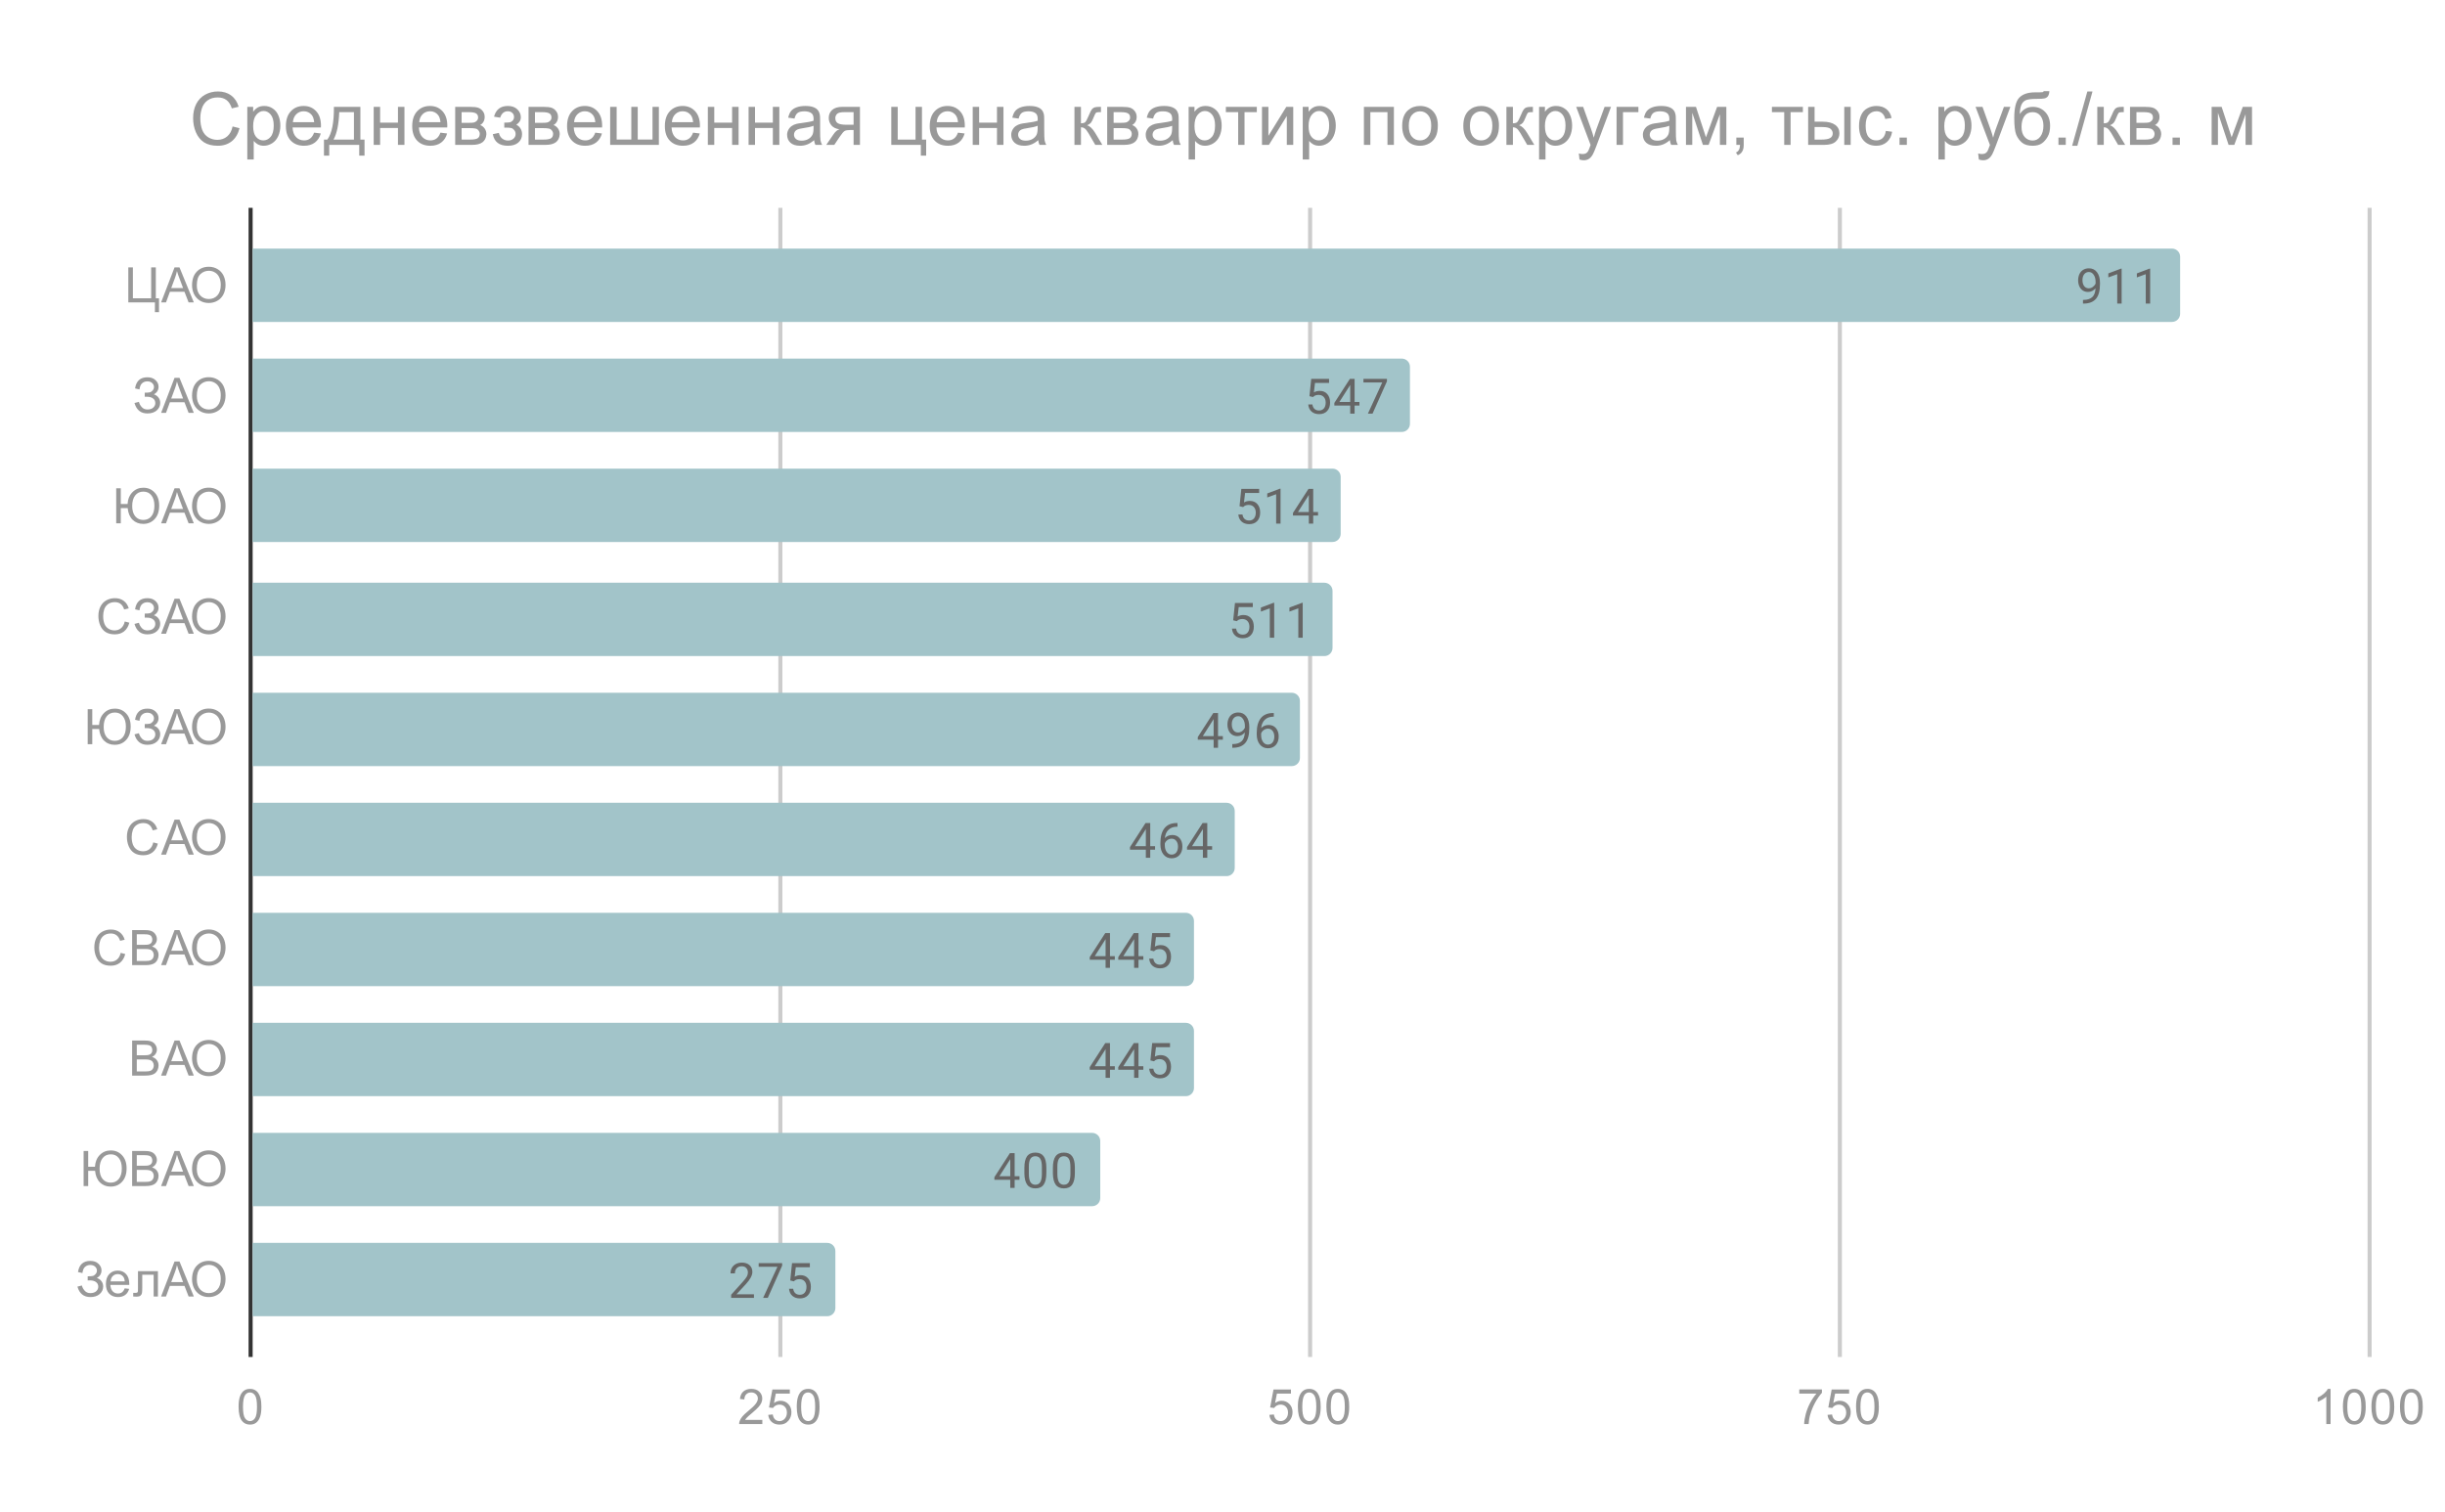 <svg version="1.1" viewBox="0.0 0.0 600.0 371.0" fill="none" stroke="none" stroke-linecap="square" stroke-miterlimit="10" width="600" height="371" xmlns:xlink="http://www.w3.org/1999/xlink" xmlns="http://www.w3.org/2000/svg"><path fill="#ffffff" d="M0 0L600.0 0L600.0 371.0L0 371.0L0 0Z" fill-rule="nonzero"/><path stroke="#333333" stroke-width="1.0" stroke-linecap="butt" d="M61.5 51.5L61.5 332.5" fill-rule="nonzero"/><path stroke="#cccccc" stroke-width="1.0" stroke-linecap="butt" d="M191.5 51.5L191.5 332.5" fill-rule="nonzero"/><path stroke="#cccccc" stroke-width="1.0" stroke-linecap="butt" d="M321.5 51.5L321.5 332.5" fill-rule="nonzero"/><path stroke="#cccccc" stroke-width="1.0" stroke-linecap="butt" d="M451.5 51.5L451.5 332.5" fill-rule="nonzero"/><path stroke="#cccccc" stroke-width="1.0" stroke-linecap="butt" d="M581.5 51.5L581.5 332.5" fill-rule="nonzero"/><clipPath id="id_0"><path d="M61.55 51.917L581.45 51.917L581.45 332.45L61.55 332.45L61.55 51.917Z" clip-rule="nonzero"/></clipPath><path stroke="#000000" stroke-width="2.0" stroke-linecap="butt" stroke-opacity="0.0" clip-path="url(#id_0)" d="M62.0 79.0L62.0 61.0L533.0 61.0C534.105 61.0 535.0 61.895 535.0 63.0L535.0 77.0C535.0 78.105 534.105 79.0 533.0 79.0Z" fill-rule="nonzero"/><path fill="#a2c4c9" clip-path="url(#id_0)" d="M62.0 79.0L62.0 61.0L533.0 61.0C534.105 61.0 535.0 61.895 535.0 63.0L535.0 77.0C535.0 78.105 534.105 79.0 533.0 79.0Z" fill-rule="nonzero"/><path stroke="#000000" stroke-width="2.0" stroke-linecap="butt" stroke-opacity="0.0" clip-path="url(#id_0)" d="M62.0 106.0L62.0 88.0L344.0 88.0C345.105 88.0 346.0 88.895 346.0 90.0L346.0 104.0C346.0 105.105 345.105 106.0 344.0 106.0Z" fill-rule="nonzero"/><path fill="#a2c4c9" clip-path="url(#id_0)" d="M62.0 106.0L62.0 88.0L344.0 88.0C345.105 88.0 346.0 88.895 346.0 90.0L346.0 104.0C346.0 105.105 345.105 106.0 344.0 106.0Z" fill-rule="nonzero"/><path stroke="#000000" stroke-width="2.0" stroke-linecap="butt" stroke-opacity="0.0" clip-path="url(#id_0)" d="M62.0 133.0L62.0 115.0L327.0 115.0C328.105 115.0 329.0 115.895 329.0 117.0L329.0 131.0C329.0 132.105 328.105 133.0 327.0 133.0Z" fill-rule="nonzero"/><path fill="#a2c4c9" clip-path="url(#id_0)" d="M62.0 133.0L62.0 115.0L327.0 115.0C328.105 115.0 329.0 115.895 329.0 117.0L329.0 131.0C329.0 132.105 328.105 133.0 327.0 133.0Z" fill-rule="nonzero"/><path stroke="#000000" stroke-width="2.0" stroke-linecap="butt" stroke-opacity="0.0" clip-path="url(#id_0)" d="M62.0 161.0L62.0 143.0L325.0 143.0C326.105 143.0 327.0 143.895 327.0 145.0L327.0 159.0C327.0 160.105 326.105 161.0 325.0 161.0Z" fill-rule="nonzero"/><path fill="#a2c4c9" clip-path="url(#id_0)" d="M62.0 161.0L62.0 143.0L325.0 143.0C326.105 143.0 327.0 143.895 327.0 145.0L327.0 159.0C327.0 160.105 326.105 161.0 325.0 161.0Z" fill-rule="nonzero"/><path stroke="#000000" stroke-width="2.0" stroke-linecap="butt" stroke-opacity="0.0" clip-path="url(#id_0)" d="M62.0 188.0L62.0 170.0L317.0 170.0C318.105 170.0 319.0 170.895 319.0 172.0L319.0 186.0C319.0 187.105 318.105 188.0 317.0 188.0Z" fill-rule="nonzero"/><path fill="#a2c4c9" clip-path="url(#id_0)" d="M62.0 188.0L62.0 170.0L317.0 170.0C318.105 170.0 319.0 170.895 319.0 172.0L319.0 186.0C319.0 187.105 318.105 188.0 317.0 188.0Z" fill-rule="nonzero"/><path stroke="#000000" stroke-width="2.0" stroke-linecap="butt" stroke-opacity="0.0" clip-path="url(#id_0)" d="M62.0 215.0L62.0 197.0L301.0 197.0C302.105 197.0 303.0 197.895 303.0 199.0L303.0 213.0C303.0 214.105 302.105 215.0 301.0 215.0Z" fill-rule="nonzero"/><path fill="#a2c4c9" clip-path="url(#id_0)" d="M62.0 215.0L62.0 197.0L301.0 197.0C302.105 197.0 303.0 197.895 303.0 199.0L303.0 213.0C303.0 214.105 302.105 215.0 301.0 215.0Z" fill-rule="nonzero"/><path stroke="#000000" stroke-width="2.0" stroke-linecap="butt" stroke-opacity="0.0" clip-path="url(#id_0)" d="M62.0 242.0L62.0 224.0L291.0 224.0C292.105 224.0 293.0 224.895 293.0 226.0L293.0 240.0C293.0 241.105 292.105 242.0 291.0 242.0Z" fill-rule="nonzero"/><path fill="#a2c4c9" clip-path="url(#id_0)" d="M62.0 242.0L62.0 224.0L291.0 224.0C292.105 224.0 293.0 224.895 293.0 226.0L293.0 240.0C293.0 241.105 292.105 242.0 291.0 242.0Z" fill-rule="nonzero"/><path stroke="#000000" stroke-width="2.0" stroke-linecap="butt" stroke-opacity="0.0" clip-path="url(#id_0)" d="M62.0 269.0L62.0 251.0L291.0 251.0C292.105 251.0 293.0 251.895 293.0 253.0L293.0 267.0C293.0 268.105 292.105 269.0 291.0 269.0Z" fill-rule="nonzero"/><path fill="#a2c4c9" clip-path="url(#id_0)" d="M62.0 269.0L62.0 251.0L291.0 251.0C292.105 251.0 293.0 251.895 293.0 253.0L293.0 267.0C293.0 268.105 292.105 269.0 291.0 269.0Z" fill-rule="nonzero"/><path stroke="#000000" stroke-width="2.0" stroke-linecap="butt" stroke-opacity="0.0" clip-path="url(#id_0)" d="M62.0 296.0L62.0 278.0L268.0 278.0C269.105 278.0 270.0 278.895 270.0 280.0L270.0 294.0C270.0 295.105 269.105 296.0 268.0 296.0Z" fill-rule="nonzero"/><path fill="#a2c4c9" clip-path="url(#id_0)" d="M62.0 296.0L62.0 278.0L268.0 278.0C269.105 278.0 270.0 278.895 270.0 280.0L270.0 294.0C270.0 295.105 269.105 296.0 268.0 296.0Z" fill-rule="nonzero"/><path stroke="#000000" stroke-width="2.0" stroke-linecap="butt" stroke-opacity="0.0" clip-path="url(#id_0)" d="M62.0 323.0L62.0 305.0L203.0 305.0C204.105 305.0 205.0 305.895 205.0 307.0L205.0 321.0C205.0 322.105 204.105 323.0 203.0 323.0Z" fill-rule="nonzero"/><path fill="#a2c4c9" clip-path="url(#id_0)" d="M62.0 323.0L62.0 305.0L203.0 305.0C204.105 305.0 205.0 305.895 205.0 307.0L205.0 321.0C205.0 322.105 204.105 323.0 203.0 323.0Z" fill-rule="nonzero"/><path stroke="#a2c4c9" stroke-width="3.0" stroke-linejoin="round" stroke-linecap="round" d="M514.238 70.75Q513.91 71.156 513.426 71.406Q512.957 71.641 512.395 71.641Q511.66 71.641 511.113 71.281Q510.566 70.922 510.27 70.266Q509.973 69.594 509.973 68.797Q509.973 67.953 510.285 67.266Q510.613 66.578 511.207 66.219Q511.816 65.844 512.613 65.844Q513.879 65.844 514.598 66.797Q515.332 67.75 515.332 69.375L515.332 69.688Q515.332 72.188 514.348 73.328Q513.363 74.469 511.379 74.5L511.16 74.5L511.16 73.594L511.395 73.594Q512.738 73.562 513.457 72.891Q514.176 72.219 514.238 70.75ZM512.566 70.75Q513.113 70.75 513.566 70.422Q514.035 70.078 514.254 69.594L514.254 69.156Q514.254 68.094 513.785 67.422Q513.316 66.75 512.613 66.75Q511.895 66.75 511.457 67.297Q511.035 67.844 511.035 68.75Q511.035 69.625 511.441 70.188Q511.863 70.75 512.566 70.75ZM520.645 74.5L519.566 74.5L519.566 67.281L517.379 68.078L517.379 67.094L520.488 65.922L520.645 65.922L520.645 74.5ZM527.645 74.5L526.566 74.5L526.566 67.281L524.379 68.078L524.379 67.094L527.488 65.922L527.645 65.922L527.645 74.5Z" fill-rule="nonzero"/><path fill="#666666" d="M514.238 70.75Q513.91 71.156 513.426 71.406Q512.957 71.641 512.395 71.641Q511.66 71.641 511.113 71.281Q510.566 70.922 510.27 70.266Q509.973 69.594 509.973 68.797Q509.973 67.953 510.285 67.266Q510.613 66.578 511.207 66.219Q511.816 65.844 512.613 65.844Q513.879 65.844 514.598 66.797Q515.332 67.75 515.332 69.375L515.332 69.688Q515.332 72.188 514.348 73.328Q513.363 74.469 511.379 74.5L511.16 74.5L511.16 73.594L511.395 73.594Q512.738 73.562 513.457 72.891Q514.176 72.219 514.238 70.75ZM512.566 70.75Q513.113 70.75 513.566 70.422Q514.035 70.078 514.254 69.594L514.254 69.156Q514.254 68.094 513.785 67.422Q513.316 66.75 512.613 66.75Q511.895 66.75 511.457 67.297Q511.035 67.844 511.035 68.75Q511.035 69.625 511.441 70.188Q511.863 70.75 512.566 70.75ZM520.645 74.5L519.566 74.5L519.566 67.281L517.379 68.078L517.379 67.094L520.488 65.922L520.645 65.922L520.645 74.5ZM527.645 74.5L526.566 74.5L526.566 67.281L524.379 68.078L524.379 67.094L527.488 65.922L527.645 65.922L527.645 74.5Z" fill-rule="nonzero"/><path stroke="#a2c4c9" stroke-width="3.0" stroke-linejoin="round" stroke-linecap="round" d="M321.338 97.219L321.776 92.969L326.151 92.969L326.151 93.969L322.698 93.969L322.432 96.297Q323.073 95.922 323.87 95.922Q325.026 95.922 325.713 96.703Q326.401 97.469 326.401 98.781Q326.401 100.094 325.682 100.859Q324.979 101.625 323.698 101.625Q322.573 101.625 321.854 101.0Q321.135 100.359 321.042 99.25L322.057 99.25Q322.167 99.984 322.588 100.359Q323.01 100.734 323.698 100.734Q324.448 100.734 324.885 100.219Q325.323 99.703 325.323 98.797Q325.323 97.938 324.854 97.422Q324.385 96.906 323.604 96.906Q322.901 96.906 322.495 97.203L322.213 97.438L321.338 97.219ZM332.417 98.641L333.604 98.641L333.604 99.516L332.417 99.516L332.417 101.5L331.338 101.5L331.338 99.516L327.448 99.516L327.448 98.875L331.26 92.969L332.417 92.969L332.417 98.641ZM328.682 98.641L331.338 98.641L331.338 94.453L331.198 94.688L328.682 98.641ZM340.354 93.578L336.823 101.5L335.682 101.5L339.198 93.859L334.588 93.859L334.588 92.969L340.354 92.969L340.354 93.578Z" fill-rule="nonzero"/><path fill="#666666" d="M321.338 97.219L321.776 92.969L326.151 92.969L326.151 93.969L322.698 93.969L322.432 96.297Q323.073 95.922 323.87 95.922Q325.026 95.922 325.713 96.703Q326.401 97.469 326.401 98.781Q326.401 100.094 325.682 100.859Q324.979 101.625 323.698 101.625Q322.573 101.625 321.854 101.0Q321.135 100.359 321.042 99.25L322.057 99.25Q322.167 99.984 322.588 100.359Q323.01 100.734 323.698 100.734Q324.448 100.734 324.885 100.219Q325.323 99.703 325.323 98.797Q325.323 97.938 324.854 97.422Q324.385 96.906 323.604 96.906Q322.901 96.906 322.495 97.203L322.213 97.438L321.338 97.219ZM332.417 98.641L333.604 98.641L333.604 99.516L332.417 99.516L332.417 101.5L331.338 101.5L331.338 99.516L327.448 99.516L327.448 98.875L331.26 92.969L332.417 92.969L332.417 98.641ZM328.682 98.641L331.338 98.641L331.338 94.453L331.198 94.688L328.682 98.641ZM340.354 93.578L336.823 101.5L335.682 101.5L339.198 93.859L334.588 93.859L334.588 92.969L340.354 92.969L340.354 93.578Z" fill-rule="nonzero"/><path stroke="#a2c4c9" stroke-width="3.0" stroke-linejoin="round" stroke-linecap="round" d="M304.182 124.219L304.619 119.969L308.994 119.969L308.994 120.969L305.541 120.969L305.275 123.297Q305.916 122.922 306.713 122.922Q307.869 122.922 308.557 123.703Q309.244 124.469 309.244 125.781Q309.244 127.094 308.525 127.859Q307.822 128.625 306.541 128.625Q305.416 128.625 304.697 128.0Q303.979 127.359 303.885 126.25L304.9 126.25Q305.01 126.984 305.432 127.359Q305.854 127.734 306.541 127.734Q307.291 127.734 307.729 127.219Q308.166 126.703 308.166 125.797Q308.166 124.938 307.697 124.422Q307.229 123.906 306.447 123.906Q305.744 123.906 305.338 124.203L305.057 124.438L304.182 124.219ZM314.244 128.5L313.166 128.5L313.166 121.281L310.979 122.078L310.979 121.094L314.088 119.922L314.244 119.922L314.244 128.5ZM322.26 125.641L323.447 125.641L323.447 126.516L322.26 126.516L322.26 128.5L321.182 128.5L321.182 126.516L317.291 126.516L317.291 125.875L321.104 119.969L322.26 119.969L322.26 125.641ZM318.525 125.641L321.182 125.641L321.182 121.453L321.041 121.688L318.525 125.641Z" fill-rule="nonzero"/><path fill="#666666" d="M304.182 124.219L304.619 119.969L308.994 119.969L308.994 120.969L305.541 120.969L305.275 123.297Q305.916 122.922 306.713 122.922Q307.869 122.922 308.557 123.703Q309.244 124.469 309.244 125.781Q309.244 127.094 308.525 127.859Q307.822 128.625 306.541 128.625Q305.416 128.625 304.697 128.0Q303.979 127.359 303.885 126.25L304.9 126.25Q305.01 126.984 305.432 127.359Q305.854 127.734 306.541 127.734Q307.291 127.734 307.729 127.219Q308.166 126.703 308.166 125.797Q308.166 124.938 307.697 124.422Q307.229 123.906 306.447 123.906Q305.744 123.906 305.338 124.203L305.057 124.438L304.182 124.219ZM314.244 128.5L313.166 128.5L313.166 121.281L310.979 122.078L310.979 121.094L314.088 119.922L314.244 119.922L314.244 128.5ZM322.26 125.641L323.447 125.641L323.447 126.516L322.26 126.516L322.26 128.5L321.182 128.5L321.182 126.516L317.291 126.516L317.291 125.875L321.104 119.969L322.26 119.969L322.26 125.641ZM318.525 125.641L321.182 125.641L321.182 121.453L321.041 121.688L318.525 125.641Z" fill-rule="nonzero"/><path stroke="#a2c4c9" stroke-width="3.0" stroke-linejoin="round" stroke-linecap="round" d="M302.622 152.219L303.06 147.969L307.435 147.969L307.435 148.969L303.981 148.969L303.716 151.297Q304.356 150.922 305.153 150.922Q306.31 150.922 306.997 151.703Q307.685 152.469 307.685 153.781Q307.685 155.094 306.966 155.859Q306.263 156.625 304.981 156.625Q303.856 156.625 303.138 156.0Q302.419 155.359 302.325 154.25L303.341 154.25Q303.45 154.984 303.872 155.359Q304.294 155.734 304.981 155.734Q305.731 155.734 306.169 155.219Q306.606 154.703 306.606 153.797Q306.606 152.938 306.138 152.422Q305.669 151.906 304.888 151.906Q304.185 151.906 303.778 152.203L303.497 152.438L302.622 152.219ZM312.685 156.5L311.606 156.5L311.606 149.281L309.419 150.078L309.419 149.094L312.528 147.922L312.685 147.922L312.685 156.5ZM319.685 156.5L318.606 156.5L318.606 149.281L316.419 150.078L316.419 149.094L319.528 147.922L319.685 147.922L319.685 156.5Z" fill-rule="nonzero"/><path fill="#666666" d="M302.622 152.219L303.06 147.969L307.435 147.969L307.435 148.969L303.981 148.969L303.716 151.297Q304.356 150.922 305.153 150.922Q306.31 150.922 306.997 151.703Q307.685 152.469 307.685 153.781Q307.685 155.094 306.966 155.859Q306.263 156.625 304.981 156.625Q303.856 156.625 303.138 156.0Q302.419 155.359 302.325 154.25L303.341 154.25Q303.45 154.984 303.872 155.359Q304.294 155.734 304.981 155.734Q305.731 155.734 306.169 155.219Q306.606 154.703 306.606 153.797Q306.606 152.938 306.138 152.422Q305.669 151.906 304.888 151.906Q304.185 151.906 303.778 152.203L303.497 152.438L302.622 152.219ZM312.685 156.5L311.606 156.5L311.606 149.281L309.419 150.078L309.419 149.094L312.528 147.922L312.685 147.922L312.685 156.5ZM319.685 156.5L318.606 156.5L318.606 149.281L316.419 150.078L316.419 149.094L319.528 147.922L319.685 147.922L319.685 156.5Z" fill-rule="nonzero"/><path stroke="#a2c4c9" stroke-width="3.0" stroke-linejoin="round" stroke-linecap="round" d="M298.902 180.641L300.089 180.641L300.089 181.516L298.902 181.516L298.902 183.5L297.824 183.5L297.824 181.516L293.933 181.516L293.933 180.875L297.745 174.969L298.902 174.969L298.902 180.641ZM295.167 180.641L297.824 180.641L297.824 176.453L297.683 176.688L295.167 180.641ZM305.48 179.75Q305.152 180.156 304.667 180.406Q304.199 180.641 303.636 180.641Q302.902 180.641 302.355 180.281Q301.808 179.922 301.511 179.266Q301.214 178.594 301.214 177.797Q301.214 176.953 301.527 176.266Q301.855 175.578 302.449 175.219Q303.058 174.844 303.855 174.844Q305.12 174.844 305.839 175.797Q306.574 176.75 306.574 178.375L306.574 178.688Q306.574 181.188 305.589 182.328Q304.605 183.469 302.62 183.5L302.402 183.5L302.402 182.594L302.636 182.594Q303.98 182.562 304.699 181.891Q305.417 181.219 305.48 179.75ZM303.808 179.75Q304.355 179.75 304.808 179.422Q305.277 179.078 305.495 178.594L305.495 178.156Q305.495 177.094 305.027 176.422Q304.558 175.75 303.855 175.75Q303.136 175.75 302.699 176.297Q302.277 176.844 302.277 177.75Q302.277 178.625 302.683 179.188Q303.105 179.75 303.808 179.75ZM312.589 174.969L312.589 175.875L312.386 175.875Q311.12 175.906 310.37 176.641Q309.62 177.359 309.495 178.672Q310.183 177.906 311.339 177.906Q312.449 177.906 313.12 178.688Q313.792 179.469 313.792 180.719Q313.792 182.031 313.074 182.828Q312.355 183.625 311.136 183.625Q309.917 183.625 309.152 182.688Q308.402 181.734 308.402 180.25L308.402 179.844Q308.402 177.484 309.402 176.234Q310.402 174.984 312.386 174.969L312.589 174.969ZM311.167 178.812Q310.605 178.812 310.136 179.141Q309.667 179.469 309.48 179.984L309.48 180.375Q309.48 181.438 309.949 182.078Q310.433 182.719 311.136 182.719Q311.87 182.719 312.292 182.188Q312.714 181.641 312.714 180.766Q312.714 179.891 312.292 179.359Q311.87 178.812 311.167 178.812Z" fill-rule="nonzero"/><path fill="#666666" d="M298.902 180.641L300.089 180.641L300.089 181.516L298.902 181.516L298.902 183.5L297.824 183.5L297.824 181.516L293.933 181.516L293.933 180.875L297.745 174.969L298.902 174.969L298.902 180.641ZM295.167 180.641L297.824 180.641L297.824 176.453L297.683 176.688L295.167 180.641ZM305.48 179.75Q305.152 180.156 304.667 180.406Q304.199 180.641 303.636 180.641Q302.902 180.641 302.355 180.281Q301.808 179.922 301.511 179.266Q301.214 178.594 301.214 177.797Q301.214 176.953 301.527 176.266Q301.855 175.578 302.449 175.219Q303.058 174.844 303.855 174.844Q305.12 174.844 305.839 175.797Q306.574 176.75 306.574 178.375L306.574 178.688Q306.574 181.188 305.589 182.328Q304.605 183.469 302.62 183.5L302.402 183.5L302.402 182.594L302.636 182.594Q303.98 182.562 304.699 181.891Q305.417 181.219 305.48 179.75ZM303.808 179.75Q304.355 179.75 304.808 179.422Q305.277 179.078 305.495 178.594L305.495 178.156Q305.495 177.094 305.027 176.422Q304.558 175.75 303.855 175.75Q303.136 175.75 302.699 176.297Q302.277 176.844 302.277 177.75Q302.277 178.625 302.683 179.188Q303.105 179.75 303.808 179.75ZM312.589 174.969L312.589 175.875L312.386 175.875Q311.12 175.906 310.37 176.641Q309.62 177.359 309.495 178.672Q310.183 177.906 311.339 177.906Q312.449 177.906 313.12 178.688Q313.792 179.469 313.792 180.719Q313.792 182.031 313.074 182.828Q312.355 183.625 311.136 183.625Q309.917 183.625 309.152 182.688Q308.402 181.734 308.402 180.25L308.402 179.844Q308.402 177.484 309.402 176.234Q310.402 174.984 312.386 174.969L312.589 174.969ZM311.167 178.812Q310.605 178.812 310.136 179.141Q309.667 179.469 309.48 179.984L309.48 180.375Q309.48 181.438 309.949 182.078Q310.433 182.719 311.136 182.719Q311.87 182.719 312.292 182.188Q312.714 181.641 312.714 180.766Q312.714 179.891 312.292 179.359Q311.87 178.812 311.167 178.812Z" fill-rule="nonzero"/><path stroke="#a2c4c9" stroke-width="3.0" stroke-linejoin="round" stroke-linecap="round" d="M282.265 207.641L283.452 207.641L283.452 208.516L282.265 208.516L282.265 210.5L281.187 210.5L281.187 208.516L277.296 208.516L277.296 207.875L281.109 201.969L282.265 201.969L282.265 207.641ZM278.531 207.641L281.187 207.641L281.187 203.453L281.046 203.688L278.531 207.641ZM288.952 201.969L288.952 202.875L288.749 202.875Q287.484 202.906 286.734 203.641Q285.984 204.359 285.859 205.672Q286.546 204.906 287.702 204.906Q288.812 204.906 289.484 205.688Q290.156 206.469 290.156 207.719Q290.156 209.031 289.437 209.828Q288.718 210.625 287.499 210.625Q286.281 210.625 285.515 209.688Q284.765 208.734 284.765 207.25L284.765 206.844Q284.765 204.484 285.765 203.234Q286.765 201.984 288.749 201.969L288.952 201.969ZM287.531 205.812Q286.968 205.812 286.499 206.141Q286.031 206.469 285.843 206.984L285.843 207.375Q285.843 208.438 286.312 209.078Q286.796 209.719 287.499 209.719Q288.234 209.719 288.656 209.188Q289.077 208.641 289.077 207.766Q289.077 206.891 288.656 206.359Q288.234 205.812 287.531 205.812ZM296.265 207.641L297.452 207.641L297.452 208.516L296.265 208.516L296.265 210.5L295.187 210.5L295.187 208.516L291.296 208.516L291.296 207.875L295.109 201.969L296.265 201.969L296.265 207.641ZM292.531 207.641L295.187 207.641L295.187 203.453L295.046 203.688L292.531 207.641Z" fill-rule="nonzero"/><path fill="#666666" d="M282.265 207.641L283.452 207.641L283.452 208.516L282.265 208.516L282.265 210.5L281.187 210.5L281.187 208.516L277.296 208.516L277.296 207.875L281.109 201.969L282.265 201.969L282.265 207.641ZM278.531 207.641L281.187 207.641L281.187 203.453L281.046 203.688L278.531 207.641ZM288.952 201.969L288.952 202.875L288.749 202.875Q287.484 202.906 286.734 203.641Q285.984 204.359 285.859 205.672Q286.546 204.906 287.702 204.906Q288.812 204.906 289.484 205.688Q290.156 206.469 290.156 207.719Q290.156 209.031 289.437 209.828Q288.718 210.625 287.499 210.625Q286.281 210.625 285.515 209.688Q284.765 208.734 284.765 207.25L284.765 206.844Q284.765 204.484 285.765 203.234Q286.765 201.984 288.749 201.969L288.952 201.969ZM287.531 205.812Q286.968 205.812 286.499 206.141Q286.031 206.469 285.843 206.984L285.843 207.375Q285.843 208.438 286.312 209.078Q286.796 209.719 287.499 209.719Q288.234 209.719 288.656 209.188Q289.077 208.641 289.077 207.766Q289.077 206.891 288.656 206.359Q288.234 205.812 287.531 205.812ZM296.265 207.641L297.452 207.641L297.452 208.516L296.265 208.516L296.265 210.5L295.187 210.5L295.187 208.516L291.296 208.516L291.296 207.875L295.109 201.969L296.265 201.969L296.265 207.641ZM292.531 207.641L295.187 207.641L295.187 203.453L295.046 203.688L292.531 207.641Z" fill-rule="nonzero"/><path stroke="#a2c4c9" stroke-width="3.0" stroke-linejoin="round" stroke-linecap="round" d="M272.387 234.641L273.574 234.641L273.574 235.516L272.387 235.516L272.387 237.5L271.309 237.5L271.309 235.516L267.418 235.516L267.418 234.875L271.231 228.969L272.387 228.969L272.387 234.641ZM268.652 234.641L271.309 234.641L271.309 230.453L271.168 230.688L268.652 234.641ZM279.387 234.641L280.574 234.641L280.574 235.516L279.387 235.516L279.387 237.5L278.309 237.5L278.309 235.516L274.418 235.516L274.418 234.875L278.231 228.969L279.387 228.969L279.387 234.641ZM275.652 234.641L278.309 234.641L278.309 230.453L278.168 230.688L275.652 234.641ZM282.309 233.219L282.746 228.969L287.121 228.969L287.121 229.969L283.668 229.969L283.402 232.297Q284.043 231.922 284.84 231.922Q285.996 231.922 286.684 232.703Q287.371 233.469 287.371 234.781Q287.371 236.094 286.652 236.859Q285.949 237.625 284.668 237.625Q283.543 237.625 282.824 237.0Q282.106 236.359 282.012 235.25L283.027 235.25Q283.137 235.984 283.559 236.359Q283.981 236.734 284.668 236.734Q285.418 236.734 285.856 236.219Q286.293 235.703 286.293 234.797Q286.293 233.938 285.824 233.422Q285.356 232.906 284.574 232.906Q283.871 232.906 283.465 233.203L283.184 233.438L282.309 233.219Z" fill-rule="nonzero"/><path fill="#666666" d="M272.387 234.641L273.574 234.641L273.574 235.516L272.387 235.516L272.387 237.5L271.309 237.5L271.309 235.516L267.418 235.516L267.418 234.875L271.231 228.969L272.387 228.969L272.387 234.641ZM268.652 234.641L271.309 234.641L271.309 230.453L271.168 230.688L268.652 234.641ZM279.387 234.641L280.574 234.641L280.574 235.516L279.387 235.516L279.387 237.5L278.309 237.5L278.309 235.516L274.418 235.516L274.418 234.875L278.231 228.969L279.387 228.969L279.387 234.641ZM275.652 234.641L278.309 234.641L278.309 230.453L278.168 230.688L275.652 234.641ZM282.309 233.219L282.746 228.969L287.121 228.969L287.121 229.969L283.668 229.969L283.402 232.297Q284.043 231.922 284.84 231.922Q285.996 231.922 286.684 232.703Q287.371 233.469 287.371 234.781Q287.371 236.094 286.652 236.859Q285.949 237.625 284.668 237.625Q283.543 237.625 282.824 237.0Q282.106 236.359 282.012 235.25L283.027 235.25Q283.137 235.984 283.559 236.359Q283.981 236.734 284.668 236.734Q285.418 236.734 285.856 236.219Q286.293 235.703 286.293 234.797Q286.293 233.938 285.824 233.422Q285.356 232.906 284.574 232.906Q283.871 232.906 283.465 233.203L283.184 233.438L282.309 233.219Z" fill-rule="nonzero"/><path stroke="#a2c4c9" stroke-width="3.0" stroke-linejoin="round" stroke-linecap="round" d="M272.387 261.641L273.574 261.641L273.574 262.516L272.387 262.516L272.387 264.5L271.309 264.5L271.309 262.516L267.418 262.516L267.418 261.875L271.231 255.969L272.387 255.969L272.387 261.641ZM268.652 261.641L271.309 261.641L271.309 257.453L271.168 257.688L268.652 261.641ZM279.387 261.641L280.574 261.641L280.574 262.516L279.387 262.516L279.387 264.5L278.309 264.5L278.309 262.516L274.418 262.516L274.418 261.875L278.231 255.969L279.387 255.969L279.387 261.641ZM275.652 261.641L278.309 261.641L278.309 257.453L278.168 257.688L275.652 261.641ZM282.309 260.219L282.746 255.969L287.121 255.969L287.121 256.969L283.668 256.969L283.402 259.297Q284.043 258.922 284.84 258.922Q285.996 258.922 286.684 259.703Q287.371 260.469 287.371 261.781Q287.371 263.094 286.652 263.859Q285.949 264.625 284.668 264.625Q283.543 264.625 282.824 264.0Q282.106 263.359 282.012 262.25L283.027 262.25Q283.137 262.984 283.559 263.359Q283.981 263.734 284.668 263.734Q285.418 263.734 285.856 263.219Q286.293 262.703 286.293 261.797Q286.293 260.938 285.824 260.422Q285.356 259.906 284.574 259.906Q283.871 259.906 283.465 260.203L283.184 260.438L282.309 260.219Z" fill-rule="nonzero"/><path fill="#666666" d="M272.387 261.641L273.574 261.641L273.574 262.516L272.387 262.516L272.387 264.5L271.309 264.5L271.309 262.516L267.418 262.516L267.418 261.875L271.231 255.969L272.387 255.969L272.387 261.641ZM268.652 261.641L271.309 261.641L271.309 257.453L271.168 257.688L268.652 261.641ZM279.387 261.641L280.574 261.641L280.574 262.516L279.387 262.516L279.387 264.5L278.309 264.5L278.309 262.516L274.418 262.516L274.418 261.875L278.231 255.969L279.387 255.969L279.387 261.641ZM275.652 261.641L278.309 261.641L278.309 257.453L278.168 257.688L275.652 261.641ZM282.309 260.219L282.746 255.969L287.121 255.969L287.121 256.969L283.668 256.969L283.402 259.297Q284.043 258.922 284.84 258.922Q285.996 258.922 286.684 259.703Q287.371 260.469 287.371 261.781Q287.371 263.094 286.652 263.859Q285.949 264.625 284.668 264.625Q283.543 264.625 282.824 264.0Q282.106 263.359 282.012 262.25L283.027 262.25Q283.137 262.984 283.559 263.359Q283.981 263.734 284.668 263.734Q285.418 263.734 285.856 263.219Q286.293 262.703 286.293 261.797Q286.293 260.938 285.824 260.422Q285.356 259.906 284.574 259.906Q283.871 259.906 283.465 260.203L283.184 260.438L282.309 260.219Z" fill-rule="nonzero"/><path stroke="#a2c4c9" stroke-width="3.0" stroke-linejoin="round" stroke-linecap="round" d="M248.991 288.641L250.179 288.641L250.179 289.516L248.991 289.516L248.991 291.5L247.913 291.5L247.913 289.516L244.023 289.516L244.023 288.875L247.835 282.969L248.991 282.969L248.991 288.641ZM245.257 288.641L247.913 288.641L247.913 284.453L247.773 284.688L245.257 288.641ZM256.772 287.859Q256.772 289.766 256.116 290.703Q255.476 291.625 254.085 291.625Q252.726 291.625 252.069 290.719Q251.413 289.812 251.382 288.0L251.382 286.562Q251.382 284.672 252.023 283.766Q252.679 282.844 254.069 282.844Q255.444 282.844 256.101 283.734Q256.757 284.609 256.772 286.453L256.772 287.859ZM255.679 286.375Q255.679 285.0 255.288 284.375Q254.913 283.734 254.069 283.734Q253.241 283.734 252.851 284.375Q252.476 285.0 252.476 286.297L252.476 288.031Q252.476 289.406 252.866 290.078Q253.273 290.734 254.085 290.734Q254.882 290.734 255.273 290.109Q255.663 289.484 255.679 288.156L255.679 286.375ZM263.772 287.859Q263.772 289.766 263.116 290.703Q262.476 291.625 261.085 291.625Q259.726 291.625 259.069 290.719Q258.413 289.812 258.382 288.0L258.382 286.562Q258.382 284.672 259.022 283.766Q259.679 282.844 261.069 282.844Q262.444 282.844 263.101 283.734Q263.757 284.609 263.772 286.453L263.772 287.859ZM262.679 286.375Q262.679 285.0 262.288 284.375Q261.913 283.734 261.069 283.734Q260.241 283.734 259.851 284.375Q259.476 285.0 259.476 286.297L259.476 288.031Q259.476 289.406 259.866 290.078Q260.272 290.734 261.085 290.734Q261.882 290.734 262.272 290.109Q262.663 289.484 262.679 288.156L262.679 286.375Z" fill-rule="nonzero"/><path fill="#666666" d="M248.991 288.641L250.179 288.641L250.179 289.516L248.991 289.516L248.991 291.5L247.913 291.5L247.913 289.516L244.023 289.516L244.023 288.875L247.835 282.969L248.991 282.969L248.991 288.641ZM245.257 288.641L247.913 288.641L247.913 284.453L247.773 284.688L245.257 288.641ZM256.773 287.859Q256.773 289.766 256.116 290.703Q255.476 291.625 254.085 291.625Q252.726 291.625 252.069 290.719Q251.413 289.812 251.382 288.0L251.382 286.562Q251.382 284.672 252.023 283.766Q252.679 282.844 254.069 282.844Q255.444 282.844 256.101 283.734Q256.757 284.609 256.773 286.453L256.773 287.859ZM255.679 286.375Q255.679 285.0 255.288 284.375Q254.913 283.734 254.069 283.734Q253.241 283.734 252.851 284.375Q252.476 285.0 252.476 286.297L252.476 288.031Q252.476 289.406 252.866 290.078Q253.273 290.734 254.085 290.734Q254.882 290.734 255.273 290.109Q255.663 289.484 255.679 288.156L255.679 286.375ZM263.773 287.859Q263.773 289.766 263.116 290.703Q262.476 291.625 261.085 291.625Q259.726 291.625 259.069 290.719Q258.413 289.812 258.382 288.0L258.382 286.562Q258.382 284.672 259.023 283.766Q259.679 282.844 261.069 282.844Q262.444 282.844 263.101 283.734Q263.757 284.609 263.773 286.453L263.773 287.859ZM262.679 286.375Q262.679 285.0 262.288 284.375Q261.913 283.734 261.069 283.734Q260.241 283.734 259.851 284.375Q259.476 285.0 259.476 286.297L259.476 288.031Q259.476 289.406 259.866 290.078Q260.273 290.734 261.085 290.734Q261.882 290.734 262.273 290.109Q262.663 289.484 262.679 288.156L262.679 286.375Z" fill-rule="nonzero"/><path stroke="#a2c4c9" stroke-width="3.0" stroke-linejoin="round" stroke-linecap="round" d="M185.019 318.5L179.426 318.5L179.426 317.719L182.379 314.438Q183.035 313.688 183.285 313.234Q183.535 312.766 183.535 312.266Q183.535 311.594 183.129 311.172Q182.738 310.734 182.051 310.734Q181.254 310.734 180.801 311.203Q180.347 311.656 180.347 312.484L179.269 312.484Q179.269 311.297 180.019 310.578Q180.785 309.844 182.051 309.844Q183.254 309.844 183.941 310.469Q184.629 311.094 184.629 312.141Q184.629 313.391 183.019 315.141L180.738 317.609L185.019 317.609L185.019 318.5ZM191.941 310.578L188.41 318.5L187.269 318.5L190.785 310.859L186.176 310.859L186.176 309.969L191.941 309.969L191.941 310.578ZM193.926 314.219L194.363 309.969L198.738 309.969L198.738 310.969L195.285 310.969L195.019 313.297Q195.66 312.922 196.457 312.922Q197.613 312.922 198.301 313.703Q198.988 314.469 198.988 315.781Q198.988 317.094 198.269 317.859Q197.566 318.625 196.285 318.625Q195.16 318.625 194.441 318.0Q193.722 317.359 193.629 316.25L194.644 316.25Q194.754 316.984 195.176 317.359Q195.597 317.734 196.285 317.734Q197.035 317.734 197.472 317.219Q197.91 316.703 197.91 315.797Q197.91 314.938 197.441 314.422Q196.972 313.906 196.191 313.906Q195.488 313.906 195.082 314.203L194.801 314.438L193.926 314.219Z" fill-rule="nonzero"/><path fill="#666666" d="M185.019 318.5L179.426 318.5L179.426 317.719L182.379 314.438Q183.035 313.688 183.285 313.234Q183.535 312.766 183.535 312.266Q183.535 311.594 183.129 311.172Q182.738 310.734 182.051 310.734Q181.254 310.734 180.801 311.203Q180.347 311.656 180.347 312.484L179.269 312.484Q179.269 311.297 180.019 310.578Q180.785 309.844 182.051 309.844Q183.254 309.844 183.941 310.469Q184.629 311.094 184.629 312.141Q184.629 313.391 183.019 315.141L180.738 317.609L185.019 317.609L185.019 318.5ZM191.941 310.578L188.41 318.5L187.269 318.5L190.785 310.859L186.176 310.859L186.176 309.969L191.941 309.969L191.941 310.578ZM193.926 314.219L194.363 309.969L198.738 309.969L198.738 310.969L195.285 310.969L195.019 313.297Q195.66 312.922 196.457 312.922Q197.613 312.922 198.301 313.703Q198.988 314.469 198.988 315.781Q198.988 317.094 198.269 317.859Q197.566 318.625 196.285 318.625Q195.16 318.625 194.441 318.0Q193.722 317.359 193.629 316.25L194.644 316.25Q194.754 316.984 195.176 317.359Q195.597 317.734 196.285 317.734Q197.035 317.734 197.472 317.219Q197.91 316.703 197.91 315.797Q197.91 314.938 197.441 314.422Q196.972 313.906 196.191 313.906Q195.488 313.906 195.082 314.203L194.801 314.438L193.926 314.219Z" fill-rule="nonzero"/><path fill="#999999" d="M31.488 65.619L32.612 65.619L32.612 73.197L37.097 73.197L37.097 65.619L38.237 65.619L38.237 73.197L39.019 73.197L39.019 76.603L38.019 76.603L38.019 74.212L31.488 74.212L31.488 65.619ZM39.534 74.212L42.831 65.619L44.05 65.619L47.566 74.212L46.284 74.212L45.269 71.603L41.691 71.603L40.737 74.212L39.534 74.212ZM42.019 70.681L44.925 70.681L44.034 68.306Q43.612 67.228 43.425 66.525Q43.253 67.353 42.956 68.165L42.019 70.681ZM47.128 70.025Q47.128 67.884 48.269 66.681Q49.425 65.462 51.237 65.462Q52.441 65.462 53.394 66.04Q54.347 66.603 54.847 67.619Q55.347 68.634 55.347 69.931Q55.347 71.228 54.816 72.259Q54.284 73.29 53.316 73.822Q52.362 74.353 51.237 74.353Q50.019 74.353 49.066 73.775Q48.112 73.181 47.612 72.181Q47.128 71.165 47.128 70.025ZM48.3 70.04Q48.3 71.603 49.128 72.494Q49.972 73.384 51.237 73.384Q52.519 73.384 53.347 72.494Q54.175 71.587 54.175 69.915Q54.175 68.869 53.816 68.087Q53.472 67.306 52.784 66.884Q52.097 66.447 51.253 66.447Q50.05 66.447 49.175 67.275Q48.3 68.103 48.3 70.04Z" fill-rule="nonzero"/><path fill="#999999" d="M33.003 98.895L34.097 98.614Q34.222 99.239 34.753 99.864Q35.284 100.489 36.175 100.489Q37.081 100.489 37.597 100.036Q38.112 99.567 38.112 98.911Q38.112 98.192 37.566 97.786Q37.019 97.364 36.066 97.364L35.519 97.364L35.519 96.364Q36.3 96.364 36.722 96.286Q37.144 96.192 37.456 95.817Q37.784 95.442 37.784 94.973Q37.784 94.411 37.347 94.004Q36.909 93.583 36.159 93.583Q35.503 93.583 35.05 93.911Q34.597 94.223 34.409 94.77Q34.237 95.301 34.237 95.567L33.144 95.317Q33.55 92.583 36.175 92.583Q37.425 92.583 38.159 93.286Q38.909 93.973 38.909 94.911Q38.909 96.114 37.769 96.786Q38.425 96.958 38.862 97.52Q39.316 98.083 39.316 98.864Q39.316 99.973 38.456 100.723Q37.597 101.458 36.175 101.458Q33.737 101.458 33.003 98.895ZM39.534 101.317L42.831 92.723L44.05 92.723L47.566 101.317L46.284 101.317L45.269 98.708L41.691 98.708L40.737 101.317L39.534 101.317ZM42.019 97.786L44.925 97.786L44.034 95.411Q43.612 94.333 43.425 93.629Q43.253 94.458 42.956 95.27L42.019 97.786ZM47.128 97.129Q47.128 94.989 48.269 93.786Q49.425 92.567 51.237 92.567Q52.441 92.567 53.394 93.145Q54.347 93.708 54.847 94.723Q55.347 95.739 55.347 97.036Q55.347 98.333 54.816 99.364Q54.284 100.395 53.316 100.926Q52.362 101.458 51.237 101.458Q50.019 101.458 49.066 100.879Q48.112 100.286 47.612 99.286Q47.128 98.27 47.128 97.129ZM48.3 97.145Q48.3 98.708 49.128 99.598Q49.972 100.489 51.237 100.489Q52.519 100.489 53.347 99.598Q54.175 98.692 54.175 97.02Q54.175 95.973 53.816 95.192Q53.472 94.411 52.784 93.989Q52.097 93.551 51.253 93.551Q50.05 93.551 49.175 94.379Q48.3 95.208 48.3 97.145Z" fill-rule="nonzero"/><path fill="#999999" d="M28.519 119.828L29.644 119.828L29.644 123.687L31.3 123.687Q31.425 121.859 32.503 120.781Q33.581 119.687 35.175 119.687Q36.862 119.687 37.956 120.875Q39.066 122.047 39.066 124.078Q39.066 126.187 37.956 127.375Q36.862 128.562 35.144 128.562Q33.581 128.562 32.534 127.547Q31.503 126.515 31.331 124.687L29.644 124.687L29.644 128.422L28.519 128.422L28.519 119.828ZM32.441 124.172Q32.441 125.797 33.191 126.703Q33.941 127.594 35.159 127.594Q36.409 127.594 37.144 126.703Q37.894 125.797 37.894 124.094Q37.894 122.484 37.159 121.562Q36.441 120.64 35.191 120.64Q33.909 120.64 33.175 121.578Q32.441 122.515 32.441 124.172ZM39.534 128.422L42.831 119.828L44.05 119.828L47.566 128.422L46.284 128.422L45.269 125.812L41.691 125.812L40.737 128.422L39.534 128.422ZM42.019 124.89L44.925 124.89L44.034 122.515Q43.612 121.437 43.425 120.734Q43.253 121.562 42.956 122.375L42.019 124.89ZM47.128 124.234Q47.128 122.094 48.269 120.89Q49.425 119.672 51.237 119.672Q52.441 119.672 53.394 120.25Q54.347 120.812 54.847 121.828Q55.347 122.844 55.347 124.14Q55.347 125.437 54.816 126.469Q54.284 127.5 53.316 128.031Q52.362 128.562 51.237 128.562Q50.019 128.562 49.066 127.984Q48.112 127.39 47.612 126.39Q47.128 125.375 47.128 124.234ZM48.3 124.25Q48.3 125.812 49.128 126.703Q49.972 127.594 51.237 127.594Q52.519 127.594 53.347 126.703Q54.175 125.797 54.175 124.125Q54.175 123.078 53.816 122.297Q53.472 121.515 52.784 121.094Q52.097 120.656 51.253 120.656Q50.05 120.656 49.175 121.484Q48.3 122.312 48.3 124.25Z" fill-rule="nonzero"/><path fill="#999999" d="M30.613 152.511L31.738 152.808Q31.378 154.198 30.456 154.933Q29.534 155.667 28.191 155.667Q26.8 155.667 25.925 155.104Q25.05 154.542 24.597 153.479Q24.144 152.401 24.144 151.167Q24.144 149.823 24.659 148.823Q25.175 147.823 26.113 147.308Q27.066 146.792 28.206 146.792Q29.488 146.792 30.363 147.448Q31.253 148.104 31.597 149.292L30.472 149.558Q30.175 148.62 29.597 148.198Q29.034 147.761 28.175 147.761Q27.191 147.761 26.519 148.245Q25.863 148.714 25.581 149.511Q25.316 150.308 25.316 151.167Q25.316 152.261 25.628 153.073Q25.956 153.886 26.628 154.292Q27.3 154.698 28.097 154.698Q29.05 154.698 29.706 154.151Q30.378 153.604 30.613 152.511ZM33.003 153.104L34.097 152.823Q34.222 153.448 34.753 154.073Q35.284 154.698 36.175 154.698Q37.081 154.698 37.597 154.245Q38.112 153.776 38.112 153.12Q38.112 152.401 37.566 151.995Q37.019 151.573 36.066 151.573L35.519 151.573L35.519 150.573Q36.3 150.573 36.722 150.495Q37.144 150.401 37.456 150.026Q37.784 149.651 37.784 149.183Q37.784 148.62 37.347 148.214Q36.909 147.792 36.159 147.792Q35.503 147.792 35.05 148.12Q34.597 148.433 34.409 148.979Q34.237 149.511 34.237 149.776L33.144 149.526Q33.55 146.792 36.175 146.792Q37.425 146.792 38.159 147.495Q38.909 148.183 38.909 149.12Q38.909 150.323 37.769 150.995Q38.425 151.167 38.862 151.729Q39.316 152.292 39.316 153.073Q39.316 154.183 38.456 154.933Q37.597 155.667 36.175 155.667Q33.737 155.667 33.003 153.104ZM39.534 155.526L42.831 146.933L44.05 146.933L47.566 155.526L46.284 155.526L45.269 152.917L41.691 152.917L40.737 155.526L39.534 155.526ZM42.019 151.995L44.925 151.995L44.034 149.62Q43.612 148.542 43.425 147.839Q43.253 148.667 42.956 149.479L42.019 151.995ZM47.128 151.339Q47.128 149.198 48.269 147.995Q49.425 146.776 51.237 146.776Q52.441 146.776 53.394 147.354Q54.347 147.917 54.847 148.933Q55.347 149.948 55.347 151.245Q55.347 152.542 54.816 153.573Q54.284 154.604 53.316 155.136Q52.362 155.667 51.237 155.667Q50.019 155.667 49.066 155.089Q48.112 154.495 47.612 153.495Q47.128 152.479 47.128 151.339ZM48.3 151.354Q48.3 152.917 49.128 153.808Q49.972 154.698 51.237 154.698Q52.519 154.698 53.347 153.808Q54.175 152.901 54.175 151.229Q54.175 150.183 53.816 149.401Q53.472 148.62 52.784 148.198Q52.097 147.761 51.253 147.761Q50.05 147.761 49.175 148.589Q48.3 149.417 48.3 151.354Z" fill-rule="nonzero"/><path fill="#999999" d="M21.519 174.037L22.644 174.037L22.644 177.897L24.3 177.897Q24.425 176.069 25.503 174.99Q26.581 173.897 28.175 173.897Q29.863 173.897 30.956 175.084Q32.066 176.256 32.066 178.287Q32.066 180.397 30.956 181.584Q29.863 182.772 28.144 182.772Q26.581 182.772 25.534 181.756Q24.503 180.725 24.331 178.897L22.644 178.897L22.644 182.631L21.519 182.631L21.519 174.037ZM25.441 178.381Q25.441 180.006 26.191 180.912Q26.941 181.803 28.159 181.803Q29.409 181.803 30.144 180.912Q30.894 180.006 30.894 178.303Q30.894 176.694 30.159 175.772Q29.441 174.85 28.191 174.85Q26.909 174.85 26.175 175.787Q25.441 176.725 25.441 178.381ZM33.003 180.209L34.097 179.928Q34.222 180.553 34.753 181.178Q35.284 181.803 36.175 181.803Q37.081 181.803 37.597 181.35Q38.112 180.881 38.112 180.225Q38.112 179.506 37.566 179.1Q37.019 178.678 36.066 178.678L35.519 178.678L35.519 177.678Q36.3 177.678 36.722 177.6Q37.144 177.506 37.456 177.131Q37.784 176.756 37.784 176.287Q37.784 175.725 37.347 175.319Q36.909 174.897 36.159 174.897Q35.503 174.897 35.05 175.225Q34.597 175.537 34.409 176.084Q34.237 176.615 34.237 176.881L33.144 176.631Q33.55 173.897 36.175 173.897Q37.425 173.897 38.159 174.6Q38.909 175.287 38.909 176.225Q38.909 177.428 37.769 178.1Q38.425 178.272 38.862 178.834Q39.316 179.397 39.316 180.178Q39.316 181.287 38.456 182.037Q37.597 182.772 36.175 182.772Q33.737 182.772 33.003 180.209ZM39.534 182.631L42.831 174.037L44.05 174.037L47.566 182.631L46.284 182.631L45.269 180.022L41.691 180.022L40.737 182.631L39.534 182.631ZM42.019 179.1L44.925 179.1L44.034 176.725Q43.612 175.647 43.425 174.944Q43.253 175.772 42.956 176.584L42.019 179.1ZM47.128 178.444Q47.128 176.303 48.269 175.1Q49.425 173.881 51.237 173.881Q52.441 173.881 53.394 174.459Q54.347 175.022 54.847 176.037Q55.347 177.053 55.347 178.35Q55.347 179.647 54.816 180.678Q54.284 181.709 53.316 182.24Q52.362 182.772 51.237 182.772Q50.019 182.772 49.066 182.194Q48.112 181.6 47.612 180.6Q47.128 179.584 47.128 178.444ZM48.3 178.459Q48.3 180.022 49.128 180.912Q49.972 181.803 51.237 181.803Q52.519 181.803 53.347 180.912Q54.175 180.006 54.175 178.334Q54.175 177.287 53.816 176.506Q53.472 175.725 52.784 175.303Q52.097 174.865 51.253 174.865Q50.05 174.865 49.175 175.694Q48.3 176.522 48.3 178.459Z" fill-rule="nonzero"/><path fill="#999999" d="M37.612 206.72L38.737 207.017Q38.378 208.408 37.456 209.142Q36.534 209.876 35.191 209.876Q33.8 209.876 32.925 209.314Q32.05 208.751 31.597 207.689Q31.144 206.611 31.144 205.376Q31.144 204.033 31.659 203.033Q32.175 202.033 33.112 201.517Q34.066 201.001 35.206 201.001Q36.487 201.001 37.362 201.658Q38.253 202.314 38.597 203.501L37.472 203.767Q37.175 202.829 36.597 202.408Q36.034 201.97 35.175 201.97Q34.191 201.97 33.519 202.454Q32.862 202.923 32.581 203.72Q32.316 204.517 32.316 205.376Q32.316 206.47 32.628 207.283Q32.956 208.095 33.628 208.501Q34.3 208.908 35.097 208.908Q36.05 208.908 36.706 208.361Q37.378 207.814 37.612 206.72ZM39.534 209.736L42.831 201.142L44.05 201.142L47.566 209.736L46.284 209.736L45.269 207.126L41.691 207.126L40.737 209.736L39.534 209.736ZM42.019 206.204L44.925 206.204L44.034 203.829Q43.612 202.751 43.425 202.048Q43.253 202.876 42.956 203.689L42.019 206.204ZM47.128 205.548Q47.128 203.408 48.269 202.204Q49.425 200.986 51.237 200.986Q52.441 200.986 53.394 201.564Q54.347 202.126 54.847 203.142Q55.347 204.158 55.347 205.454Q55.347 206.751 54.816 207.783Q54.284 208.814 53.316 209.345Q52.362 209.876 51.237 209.876Q50.019 209.876 49.066 209.298Q48.112 208.704 47.612 207.704Q47.128 206.689 47.128 205.548ZM48.3 205.564Q48.3 207.126 49.128 208.017Q49.972 208.908 51.237 208.908Q52.519 208.908 53.347 208.017Q54.175 207.111 54.175 205.439Q54.175 204.392 53.816 203.611Q53.472 202.829 52.784 202.408Q52.097 201.97 51.253 201.97Q50.05 201.97 49.175 202.798Q48.3 203.626 48.3 205.564Z" fill-rule="nonzero"/><path fill="#999999" d="M29.613 233.825L30.738 234.122Q30.378 235.512 29.456 236.247Q28.534 236.981 27.191 236.981Q25.8 236.981 24.925 236.418Q24.05 235.856 23.597 234.793Q23.144 233.715 23.144 232.481Q23.144 231.137 23.659 230.137Q24.175 229.137 25.113 228.622Q26.066 228.106 27.206 228.106Q28.488 228.106 29.363 228.762Q30.253 229.418 30.597 230.606L29.472 230.872Q29.175 229.934 28.597 229.512Q28.034 229.075 27.175 229.075Q26.191 229.075 25.519 229.559Q24.863 230.028 24.581 230.825Q24.316 231.622 24.316 232.481Q24.316 233.575 24.628 234.387Q24.956 235.2 25.628 235.606Q26.3 236.012 27.097 236.012Q28.05 236.012 28.706 235.465Q29.378 234.918 29.613 233.825ZM32.425 236.84L32.425 228.247L35.659 228.247Q36.644 228.247 37.237 228.512Q37.831 228.778 38.159 229.325Q38.503 229.856 38.503 230.45Q38.503 230.997 38.206 231.481Q37.909 231.965 37.3 232.262Q38.081 232.497 38.487 233.059Q38.909 233.606 38.909 234.356Q38.909 234.95 38.659 235.481Q38.409 235.997 38.034 236.278Q37.659 236.559 37.081 236.7Q36.519 236.84 35.706 236.84L32.425 236.84ZM33.566 231.856L35.425 231.856Q36.175 231.856 36.503 231.762Q36.941 231.637 37.159 231.34Q37.378 231.028 37.378 230.575Q37.378 230.153 37.175 229.825Q36.972 229.497 36.581 229.387Q36.206 229.262 35.284 229.262L33.566 229.262L33.566 231.856ZM33.566 235.825L35.706 235.825Q36.253 235.825 36.472 235.778Q36.878 235.715 37.128 235.559Q37.394 235.387 37.566 235.075Q37.737 234.762 37.737 234.356Q37.737 233.872 37.487 233.512Q37.253 233.153 36.816 233.012Q36.378 232.872 35.55 232.872L33.566 232.872L33.566 235.825ZM39.534 236.84L42.831 228.247L44.05 228.247L47.566 236.84L46.284 236.84L45.269 234.231L41.691 234.231L40.737 236.84L39.534 236.84ZM42.019 233.309L44.925 233.309L44.034 230.934Q43.612 229.856 43.425 229.153Q43.253 229.981 42.956 230.793L42.019 233.309ZM47.128 232.653Q47.128 230.512 48.269 229.309Q49.425 228.09 51.237 228.09Q52.441 228.09 53.394 228.668Q54.347 229.231 54.847 230.247Q55.347 231.262 55.347 232.559Q55.347 233.856 54.816 234.887Q54.284 235.918 53.316 236.45Q52.362 236.981 51.237 236.981Q50.019 236.981 49.066 236.403Q48.112 235.809 47.612 234.809Q47.128 233.793 47.128 232.653ZM48.3 232.668Q48.3 234.231 49.128 235.122Q49.972 236.012 51.237 236.012Q52.519 236.012 53.347 235.122Q54.175 234.215 54.175 232.543Q54.175 231.497 53.816 230.715Q53.472 229.934 52.784 229.512Q52.097 229.075 51.253 229.075Q50.05 229.075 49.175 229.903Q48.3 230.731 48.3 232.668Z" fill-rule="nonzero"/><path fill="#999999" d="M32.425 263.945L32.425 255.351L35.659 255.351Q36.644 255.351 37.237 255.617Q37.831 255.882 38.159 256.429Q38.503 256.961 38.503 257.554Q38.503 258.101 38.206 258.586Q37.909 259.07 37.3 259.367Q38.081 259.601 38.487 260.164Q38.909 260.711 38.909 261.461Q38.909 262.054 38.659 262.586Q38.409 263.101 38.034 263.382Q37.659 263.664 37.081 263.804Q36.519 263.945 35.706 263.945L32.425 263.945ZM33.566 258.961L35.425 258.961Q36.175 258.961 36.503 258.867Q36.941 258.742 37.159 258.445Q37.378 258.132 37.378 257.679Q37.378 257.257 37.175 256.929Q36.972 256.601 36.581 256.492Q36.206 256.367 35.284 256.367L33.566 256.367L33.566 258.961ZM33.566 262.929L35.706 262.929Q36.253 262.929 36.472 262.882Q36.878 262.82 37.128 262.664Q37.394 262.492 37.566 262.179Q37.737 261.867 37.737 261.461Q37.737 260.976 37.487 260.617Q37.253 260.257 36.816 260.117Q36.378 259.976 35.55 259.976L33.566 259.976L33.566 262.929ZM39.534 263.945L42.831 255.351L44.05 255.351L47.566 263.945L46.284 263.945L45.269 261.336L41.691 261.336L40.737 263.945L39.534 263.945ZM42.019 260.414L44.925 260.414L44.034 258.039Q43.612 256.961 43.425 256.257Q43.253 257.086 42.956 257.898L42.019 260.414ZM47.128 259.757Q47.128 257.617 48.269 256.414Q49.425 255.195 51.237 255.195Q52.441 255.195 53.394 255.773Q54.347 256.336 54.847 257.351Q55.347 258.367 55.347 259.664Q55.347 260.961 54.816 261.992Q54.284 263.023 53.316 263.554Q52.362 264.086 51.237 264.086Q50.019 264.086 49.066 263.507Q48.112 262.914 47.612 261.914Q47.128 260.898 47.128 259.757ZM48.3 259.773Q48.3 261.336 49.128 262.226Q49.972 263.117 51.237 263.117Q52.519 263.117 53.347 262.226Q54.175 261.32 54.175 259.648Q54.175 258.601 53.816 257.82Q53.472 257.039 52.784 256.617Q52.097 256.179 51.253 256.179Q50.05 256.179 49.175 257.007Q48.3 257.836 48.3 259.773Z" fill-rule="nonzero"/><path fill="#999999" d="M20.519 282.456L21.644 282.456L21.644 286.315L23.3 286.315Q23.425 284.487 24.503 283.409Q25.581 282.315 27.175 282.315Q28.863 282.315 29.956 283.503Q31.066 284.675 31.066 286.706Q31.066 288.815 29.956 290.003Q28.863 291.19 27.144 291.19Q25.581 291.19 24.534 290.175Q23.503 289.143 23.331 287.315L21.644 287.315L21.644 291.05L20.519 291.05L20.519 282.456ZM24.441 286.8Q24.441 288.425 25.191 289.331Q25.941 290.222 27.159 290.222Q28.409 290.222 29.144 289.331Q29.894 288.425 29.894 286.722Q29.894 285.112 29.159 284.19Q28.441 283.268 27.191 283.268Q25.909 283.268 25.175 284.206Q24.441 285.143 24.441 286.8ZM32.425 291.05L32.425 282.456L35.659 282.456Q36.644 282.456 37.237 282.722Q37.831 282.987 38.159 283.534Q38.503 284.065 38.503 284.659Q38.503 285.206 38.206 285.69Q37.909 286.175 37.3 286.472Q38.081 286.706 38.487 287.268Q38.909 287.815 38.909 288.565Q38.909 289.159 38.659 289.69Q38.409 290.206 38.034 290.487Q37.659 290.768 37.081 290.909Q36.519 291.05 35.706 291.05L32.425 291.05ZM33.566 286.065L35.425 286.065Q36.175 286.065 36.503 285.972Q36.941 285.847 37.159 285.55Q37.378 285.237 37.378 284.784Q37.378 284.362 37.175 284.034Q36.972 283.706 36.581 283.597Q36.206 283.472 35.284 283.472L33.566 283.472L33.566 286.065ZM33.566 290.034L35.706 290.034Q36.253 290.034 36.472 289.987Q36.878 289.925 37.128 289.768Q37.394 289.597 37.566 289.284Q37.737 288.972 37.737 288.565Q37.737 288.081 37.487 287.722Q37.253 287.362 36.816 287.222Q36.378 287.081 35.55 287.081L33.566 287.081L33.566 290.034ZM39.534 291.05L42.831 282.456L44.05 282.456L47.566 291.05L46.284 291.05L45.269 288.44L41.691 288.44L40.737 291.05L39.534 291.05ZM42.019 287.518L44.925 287.518L44.034 285.143Q43.612 284.065 43.425 283.362Q43.253 284.19 42.956 285.003L42.019 287.518ZM47.128 286.862Q47.128 284.722 48.269 283.518Q49.425 282.3 51.237 282.3Q52.441 282.3 53.394 282.878Q54.347 283.44 54.847 284.456Q55.347 285.472 55.347 286.768Q55.347 288.065 54.816 289.097Q54.284 290.128 53.316 290.659Q52.362 291.19 51.237 291.19Q50.019 291.19 49.066 290.612Q48.112 290.018 47.612 289.018Q47.128 288.003 47.128 286.862ZM48.3 286.878Q48.3 288.44 49.128 289.331Q49.972 290.222 51.237 290.222Q52.519 290.222 53.347 289.331Q54.175 288.425 54.175 286.753Q54.175 285.706 53.816 284.925Q53.472 284.143 52.784 283.722Q52.097 283.284 51.253 283.284Q50.05 283.284 49.175 284.112Q48.3 284.94 48.3 286.878Z" fill-rule="nonzero"/><path fill="#999999" d="M19.003 315.732L20.097 315.451Q20.222 316.076 20.753 316.701Q21.284 317.326 22.175 317.326Q23.081 317.326 23.597 316.873Q24.113 316.404 24.113 315.748Q24.113 315.029 23.566 314.623Q23.019 314.201 22.066 314.201L21.519 314.201L21.519 313.201Q22.3 313.201 22.722 313.123Q23.144 313.029 23.456 312.654Q23.784 312.279 23.784 311.811Q23.784 311.248 23.347 310.842Q22.909 310.42 22.159 310.42Q21.503 310.42 21.05 310.748Q20.597 311.061 20.409 311.607Q20.238 312.139 20.238 312.404L19.144 312.154Q19.55 309.42 22.175 309.42Q23.425 309.42 24.159 310.123Q24.909 310.811 24.909 311.748Q24.909 312.951 23.769 313.623Q24.425 313.795 24.863 314.357Q25.316 314.92 25.316 315.701Q25.316 316.811 24.456 317.561Q23.597 318.295 22.175 318.295Q19.738 318.295 19.003 315.732ZM30.597 316.154L31.691 316.279Q31.441 317.232 30.738 317.764Q30.034 318.295 28.956 318.295Q27.597 318.295 26.784 317.451Q25.988 316.607 25.988 315.092Q25.988 313.529 26.8 312.67Q27.613 311.795 28.894 311.795Q30.144 311.795 30.925 312.639Q31.722 313.482 31.722 315.029Q31.722 315.123 31.722 315.311L27.081 315.311Q27.144 316.342 27.659 316.889Q28.175 317.42 28.956 317.42Q29.534 317.42 29.941 317.123Q30.363 316.811 30.597 316.154ZM27.144 314.451L30.613 314.451Q30.55 313.654 30.222 313.264Q29.706 312.654 28.909 312.654Q28.175 312.654 27.675 313.139Q27.191 313.623 27.144 314.451ZM33.862 311.936L38.753 311.936L38.753 318.154L37.706 318.154L37.706 312.811L34.909 312.811L34.909 315.904Q34.909 316.982 34.831 317.342Q34.769 317.686 34.456 317.951Q34.144 318.201 33.534 318.201Q33.175 318.201 32.691 318.154L32.691 317.264L33.159 317.264Q33.487 317.264 33.628 317.201Q33.769 317.139 33.816 316.998Q33.862 316.842 33.862 316.029L33.862 311.936ZM39.534 318.154L42.831 309.561L44.05 309.561L47.566 318.154L46.284 318.154L45.269 315.545L41.691 315.545L40.737 318.154L39.534 318.154ZM42.019 314.623L44.925 314.623L44.034 312.248Q43.612 311.17 43.425 310.467Q43.253 311.295 42.956 312.107L42.019 314.623ZM47.128 313.967Q47.128 311.826 48.269 310.623Q49.425 309.404 51.237 309.404Q52.441 309.404 53.394 309.982Q54.347 310.545 54.847 311.561Q55.347 312.576 55.347 313.873Q55.347 315.17 54.816 316.201Q54.284 317.232 53.316 317.764Q52.362 318.295 51.237 318.295Q50.019 318.295 49.066 317.717Q48.112 317.123 47.612 316.123Q47.128 315.107 47.128 313.967ZM48.3 313.982Q48.3 315.545 49.128 316.436Q49.972 317.326 51.237 317.326Q52.519 317.326 53.347 316.436Q54.175 315.529 54.175 313.857Q54.175 312.811 53.816 312.029Q53.472 311.248 52.784 310.826Q52.097 310.389 51.253 310.389Q50.05 310.389 49.175 311.217Q48.3 312.045 48.3 313.982Z" fill-rule="nonzero"/><path fill="#999999" d="M58.55 345.216Q58.55 343.684 58.862 342.762Q59.175 341.825 59.784 341.325Q60.409 340.825 61.347 340.825Q62.034 340.825 62.55 341.106Q63.081 341.387 63.425 341.919Q63.769 342.434 63.956 343.184Q64.144 343.934 64.144 345.216Q64.144 346.731 63.831 347.653Q63.534 348.575 62.909 349.091Q62.3 349.591 61.347 349.591Q60.112 349.591 59.394 348.7Q58.55 347.637 58.55 345.216ZM59.628 345.216Q59.628 347.325 60.128 348.028Q60.628 348.731 61.347 348.731Q62.081 348.731 62.566 348.028Q63.066 347.325 63.066 345.216Q63.066 343.091 62.566 342.403Q62.081 341.7 61.331 341.7Q60.612 341.7 60.175 342.309Q59.628 343.091 59.628 345.216Z" fill-rule="nonzero"/><path fill="#999999" d="M187.072 348.434L187.072 349.45L181.384 349.45Q181.384 349.075 181.509 348.716Q181.728 348.137 182.197 347.575Q182.681 347.012 183.588 346.278Q184.994 345.122 185.478 344.45Q185.978 343.778 185.978 343.184Q185.978 342.559 185.525 342.137Q185.072 341.7 184.353 341.7Q183.588 341.7 183.134 342.153Q182.681 342.606 182.666 343.419L181.588 343.309Q181.697 342.091 182.416 341.466Q183.15 340.825 184.384 340.825Q185.619 340.825 186.338 341.512Q187.056 342.2 187.056 343.216Q187.056 343.731 186.838 344.231Q186.634 344.716 186.134 345.278Q185.65 345.825 184.525 346.778Q183.572 347.575 183.291 347.872Q183.025 348.153 182.853 348.434L187.072 348.434ZM188.525 347.2L189.634 347.106Q189.759 347.919 190.197 348.325Q190.65 348.731 191.291 348.731Q192.041 348.731 192.572 348.153Q193.103 347.575 193.103 346.637Q193.103 345.731 192.588 345.216Q192.088 344.684 191.259 344.684Q190.759 344.684 190.338 344.919Q189.931 345.153 189.697 345.512L188.713 345.387L189.541 340.981L193.822 340.981L193.822 341.981L190.384 341.981L189.931 344.294Q190.697 343.747 191.541 343.747Q192.666 343.747 193.431 344.528Q194.213 345.309 194.213 346.544Q194.213 347.7 193.541 348.559Q192.713 349.591 191.291 349.591Q190.119 349.591 189.369 348.934Q188.634 348.278 188.525 347.2ZM195.525 345.216Q195.525 343.684 195.838 342.762Q196.15 341.825 196.759 341.325Q197.384 340.825 198.322 340.825Q199.009 340.825 199.525 341.106Q200.056 341.387 200.4 341.919Q200.744 342.434 200.931 343.184Q201.119 343.934 201.119 345.216Q201.119 346.731 200.806 347.653Q200.509 348.575 199.884 349.091Q199.275 349.591 198.322 349.591Q197.088 349.591 196.369 348.7Q195.525 347.637 195.525 345.216ZM196.603 345.216Q196.603 347.325 197.103 348.028Q197.603 348.731 198.322 348.731Q199.056 348.731 199.541 348.028Q200.041 347.325 200.041 345.216Q200.041 343.091 199.541 342.403Q199.056 341.7 198.306 341.7Q197.588 341.7 197.15 342.309Q196.603 343.091 196.603 345.216Z" fill-rule="nonzero"/><path fill="#999999" d="M311.5 347.2L312.609 347.106Q312.734 347.919 313.172 348.325Q313.625 348.731 314.266 348.731Q315.016 348.731 315.547 348.153Q316.078 347.575 316.078 346.637Q316.078 345.731 315.562 345.216Q315.062 344.684 314.234 344.684Q313.734 344.684 313.312 344.919Q312.906 345.153 312.672 345.512L311.688 345.387L312.516 340.981L316.797 340.981L316.797 341.981L313.359 341.981L312.906 344.294Q313.672 343.747 314.516 343.747Q315.641 343.747 316.406 344.528Q317.188 345.309 317.188 346.544Q317.188 347.7 316.516 348.559Q315.688 349.591 314.266 349.591Q313.094 349.591 312.344 348.934Q311.609 348.278 311.5 347.2ZM318.5 345.216Q318.5 343.684 318.812 342.762Q319.125 341.825 319.734 341.325Q320.359 340.825 321.297 340.825Q321.984 340.825 322.5 341.106Q323.031 341.387 323.375 341.919Q323.719 342.434 323.906 343.184Q324.094 343.934 324.094 345.216Q324.094 346.731 323.781 347.653Q323.484 348.575 322.859 349.091Q322.25 349.591 321.297 349.591Q320.062 349.591 319.344 348.7Q318.5 347.637 318.5 345.216ZM319.578 345.216Q319.578 347.325 320.078 348.028Q320.578 348.731 321.297 348.731Q322.031 348.731 322.516 348.028Q323.016 347.325 323.016 345.216Q323.016 343.091 322.516 342.403Q322.031 341.7 321.281 341.7Q320.562 341.7 320.125 342.309Q319.578 343.091 319.578 345.216ZM325.5 345.216Q325.5 343.684 325.812 342.762Q326.125 341.825 326.734 341.325Q327.359 340.825 328.297 340.825Q328.984 340.825 329.5 341.106Q330.031 341.387 330.375 341.919Q330.719 342.434 330.906 343.184Q331.094 343.934 331.094 345.216Q331.094 346.731 330.781 347.653Q330.484 348.575 329.859 349.091Q329.25 349.591 328.297 349.591Q327.062 349.591 326.344 348.7Q325.5 347.637 325.5 345.216ZM326.578 345.216Q326.578 347.325 327.078 348.028Q327.578 348.731 328.297 348.731Q329.031 348.731 329.516 348.028Q330.016 347.325 330.016 345.216Q330.016 343.091 329.516 342.403Q329.031 341.7 328.281 341.7Q327.562 341.7 327.125 342.309Q326.578 343.091 326.578 345.216Z" fill-rule="nonzero"/><path fill="#999999" d="M441.538 341.981L441.538 340.966L447.1 340.966L447.1 341.794Q446.288 342.669 445.475 344.122Q444.678 345.559 444.241 347.091Q443.913 348.169 443.834 349.45L442.741 349.45Q442.756 348.434 443.131 346.997Q443.522 345.559 444.225 344.231Q444.944 342.903 445.756 341.981L441.538 341.981ZM448.475 347.2L449.584 347.106Q449.709 347.919 450.147 348.325Q450.6 348.731 451.241 348.731Q451.991 348.731 452.522 348.153Q453.053 347.575 453.053 346.637Q453.053 345.731 452.538 345.216Q452.038 344.684 451.209 344.684Q450.709 344.684 450.288 344.919Q449.881 345.153 449.647 345.512L448.663 345.387L449.491 340.981L453.772 340.981L453.772 341.981L450.334 341.981L449.881 344.294Q450.647 343.747 451.491 343.747Q452.616 343.747 453.381 344.528Q454.163 345.309 454.163 346.544Q454.163 347.7 453.491 348.559Q452.663 349.591 451.241 349.591Q450.069 349.591 449.319 348.934Q448.584 348.278 448.475 347.2ZM455.475 345.216Q455.475 343.684 455.788 342.762Q456.1 341.825 456.709 341.325Q457.334 340.825 458.272 340.825Q458.959 340.825 459.475 341.106Q460.006 341.387 460.35 341.919Q460.694 342.434 460.881 343.184Q461.069 343.934 461.069 345.216Q461.069 346.731 460.756 347.653Q460.459 348.575 459.834 349.091Q459.225 349.591 458.272 349.591Q457.038 349.591 456.319 348.7Q455.475 347.637 455.475 345.216ZM456.553 345.216Q456.553 347.325 457.053 348.028Q457.553 348.731 458.272 348.731Q459.006 348.731 459.491 348.028Q459.991 347.325 459.991 345.216Q459.991 343.091 459.491 342.403Q459.006 341.7 458.256 341.7Q457.538 341.7 457.1 342.309Q456.553 343.091 456.553 345.216Z" fill-rule="nonzero"/><path fill="#999999" d="M571.919 349.45L570.872 349.45L570.872 342.731Q570.481 343.091 569.856 343.466Q569.247 343.825 568.763 343.997L568.763 342.981Q569.638 342.559 570.294 341.981Q570.966 341.387 571.247 340.825L571.919 340.825L571.919 349.45ZM574.95 345.216Q574.95 343.684 575.263 342.762Q575.575 341.825 576.184 341.325Q576.809 340.825 577.747 340.825Q578.434 340.825 578.95 341.106Q579.481 341.387 579.825 341.919Q580.169 342.434 580.356 343.184Q580.544 343.934 580.544 345.216Q580.544 346.731 580.231 347.653Q579.934 348.575 579.309 349.091Q578.7 349.591 577.747 349.591Q576.513 349.591 575.794 348.7Q574.95 347.637 574.95 345.216ZM576.028 345.216Q576.028 347.325 576.528 348.028Q577.028 348.731 577.747 348.731Q578.481 348.731 578.966 348.028Q579.466 347.325 579.466 345.216Q579.466 343.091 578.966 342.403Q578.481 341.7 577.731 341.7Q577.013 341.7 576.575 342.309Q576.028 343.091 576.028 345.216ZM581.95 345.216Q581.95 343.684 582.263 342.762Q582.575 341.825 583.184 341.325Q583.809 340.825 584.747 340.825Q585.434 340.825 585.95 341.106Q586.481 341.387 586.825 341.919Q587.169 342.434 587.356 343.184Q587.544 343.934 587.544 345.216Q587.544 346.731 587.231 347.653Q586.934 348.575 586.309 349.091Q585.7 349.591 584.747 349.591Q583.513 349.591 582.794 348.7Q581.95 347.637 581.95 345.216ZM583.028 345.216Q583.028 347.325 583.528 348.028Q584.028 348.731 584.747 348.731Q585.481 348.731 585.966 348.028Q586.466 347.325 586.466 345.216Q586.466 343.091 585.966 342.403Q585.481 341.7 584.731 341.7Q584.013 341.7 583.575 342.309Q583.028 343.091 583.028 345.216ZM588.95 345.216Q588.95 343.684 589.263 342.762Q589.575 341.825 590.184 341.325Q590.809 340.825 591.747 340.825Q592.434 340.825 592.95 341.106Q593.481 341.387 593.825 341.919Q594.169 342.434 594.356 343.184Q594.544 343.934 594.544 345.216Q594.544 346.731 594.231 347.653Q593.934 348.575 593.309 349.091Q592.7 349.591 591.747 349.591Q590.513 349.591 589.794 348.7Q588.95 347.637 588.95 345.216ZM590.028 345.216Q590.028 347.325 590.528 348.028Q591.028 348.731 591.747 348.731Q592.481 348.731 592.966 348.028Q593.466 347.325 593.466 345.216Q593.466 343.091 592.966 342.403Q592.481 341.7 591.731 341.7Q591.013 341.7 590.575 342.309Q590.028 343.091 590.028 345.216Z" fill-rule="nonzero"/><path fill="#999999" d="M57.078 31.034L58.781 31.456Q58.25 33.566 56.859 34.675Q55.469 35.769 53.453 35.769Q51.375 35.769 50.062 34.925Q48.766 34.066 48.078 32.472Q47.391 30.863 47.391 29.003Q47.391 27.003 48.156 25.503Q48.938 24.003 50.359 23.222Q51.781 22.441 53.484 22.441Q55.406 22.441 56.719 23.425Q58.047 24.409 58.562 26.191L56.891 26.597Q56.438 25.191 55.578 24.55Q54.734 23.909 53.438 23.909Q51.953 23.909 50.953 24.628Q49.969 25.331 49.562 26.534Q49.156 27.722 49.156 29.003Q49.156 30.644 49.625 31.878Q50.109 33.097 51.125 33.706Q52.141 34.316 53.312 34.316Q54.75 34.316 55.734 33.487Q56.734 32.659 57.078 31.034ZM60.688 39.128L60.688 26.222L62.125 26.222L62.125 27.425Q62.641 26.722 63.281 26.363Q63.922 26.003 64.828 26.003Q66.031 26.003 66.938 26.628Q67.859 27.238 68.328 28.363Q68.797 29.472 68.797 30.816Q68.797 32.237 68.281 33.394Q67.766 34.534 66.781 35.159Q65.797 35.769 64.719 35.769Q63.938 35.769 63.297 35.441Q62.672 35.097 62.266 34.581L62.266 39.128L60.688 39.128ZM62.125 30.941Q62.125 32.737 62.844 33.597Q63.578 34.456 64.609 34.456Q65.672 34.456 66.422 33.566Q67.172 32.675 67.172 30.8Q67.172 29.019 66.438 28.128Q65.703 27.238 64.688 27.238Q63.672 27.238 62.891 28.191Q62.125 29.128 62.125 30.941ZM77.078 32.55L78.719 32.753Q78.328 34.175 77.281 34.972Q76.234 35.769 74.609 35.769Q72.562 35.769 71.359 34.503Q70.156 33.237 70.156 30.956Q70.156 28.613 71.359 27.316Q72.578 26.003 74.516 26.003Q76.391 26.003 77.578 27.284Q78.766 28.55 78.766 30.863Q78.766 31.003 78.75 31.284L71.797 31.284Q71.875 32.831 72.656 33.644Q73.453 34.456 74.609 34.456Q75.484 34.456 76.094 34.003Q76.719 33.55 77.078 32.55ZM71.875 29.988L77.094 29.988Q76.984 28.816 76.5 28.222Q75.734 27.3 74.531 27.3Q73.453 27.3 72.703 28.034Q71.969 28.769 71.875 29.988ZM81.938 26.222L88.438 26.222L88.438 34.253L89.453 34.253L89.453 38.191L88.156 38.191L88.156 35.55L80.797 35.55L80.797 38.191L79.5 38.191L79.5 34.253L80.328 34.253Q82.0 31.988 81.938 26.222ZM83.25 27.519Q83.078 32.066 81.844 34.253L86.859 34.253L86.859 27.519L83.25 27.519ZM91.703 26.222L93.281 26.222L93.281 30.097L97.656 30.097L97.656 26.222L99.25 26.222L99.25 35.55L97.656 35.55L97.656 31.409L93.281 31.409L93.281 35.55L91.703 35.55L91.703 26.222ZM108.078 32.55L109.719 32.753Q109.328 34.175 108.281 34.972Q107.234 35.769 105.609 35.769Q103.562 35.769 102.359 34.503Q101.156 33.237 101.156 30.956Q101.156 28.613 102.359 27.316Q103.578 26.003 105.516 26.003Q107.391 26.003 108.578 27.284Q109.766 28.55 109.766 30.863Q109.766 31.003 109.75 31.284L102.797 31.284Q102.875 32.831 103.656 33.644Q104.453 34.456 105.609 34.456Q106.484 34.456 107.094 34.003Q107.719 33.55 108.078 32.55ZM102.875 29.988L108.094 29.988Q107.984 28.816 107.5 28.222Q106.734 27.3 105.531 27.3Q104.453 27.3 103.703 28.034Q102.969 28.769 102.875 29.988ZM111.703 26.222L115.344 26.222Q116.688 26.222 117.344 26.441Q118.0 26.659 118.469 27.269Q118.938 27.863 118.938 28.691Q118.938 29.363 118.656 29.863Q118.391 30.363 117.828 30.691Q118.484 30.909 118.922 31.519Q119.359 32.112 119.359 32.941Q119.266 34.269 118.406 34.909Q117.547 35.55 115.906 35.55L111.703 35.55L111.703 26.222ZM113.281 30.144L114.969 30.144Q115.969 30.144 116.344 30.05Q116.734 29.941 117.031 29.613Q117.328 29.284 117.328 28.847Q117.328 28.113 116.797 27.816Q116.281 27.519 115.016 27.519L113.281 27.519L113.281 30.144ZM113.281 34.253L115.359 34.253Q116.703 34.253 117.203 33.941Q117.703 33.628 117.734 32.862Q117.734 32.409 117.438 32.034Q117.156 31.644 116.688 31.55Q116.219 31.441 115.188 31.441L113.281 31.441L113.281 34.253ZM123.75 31.331L123.75 30.097Q124.75 30.081 125.109 30.019Q125.484 29.941 125.812 29.597Q126.141 29.238 126.141 28.706Q126.141 28.066 125.703 27.691Q125.281 27.3 124.609 27.3Q123.266 27.3 122.734 28.878L121.234 28.628Q121.938 26.003 124.625 26.003Q126.109 26.003 126.953 26.831Q127.812 27.644 127.812 28.769Q127.812 29.909 126.703 30.597Q127.406 30.972 127.75 31.566Q128.109 32.144 128.109 32.941Q128.109 34.191 127.188 34.987Q126.281 35.769 124.641 35.769Q121.453 35.769 120.938 32.925L122.422 32.612Q122.625 33.503 123.234 34.003Q123.859 34.487 124.672 34.487Q125.469 34.487 126.0 34.034Q126.531 33.581 126.531 32.878Q126.531 32.331 126.188 31.925Q125.859 31.519 125.484 31.425Q125.109 31.316 124.109 31.316Q124.031 31.316 123.75 31.331ZM129.703 26.222L133.344 26.222Q134.688 26.222 135.344 26.441Q136.0 26.659 136.469 27.269Q136.938 27.863 136.938 28.691Q136.938 29.363 136.656 29.863Q136.391 30.363 135.828 30.691Q136.484 30.909 136.922 31.519Q137.359 32.112 137.359 32.941Q137.266 34.269 136.406 34.909Q135.547 35.55 133.906 35.55L129.703 35.55L129.703 26.222ZM131.281 30.144L132.969 30.144Q133.969 30.144 134.344 30.05Q134.734 29.941 135.031 29.613Q135.328 29.284 135.328 28.847Q135.328 28.113 134.797 27.816Q134.281 27.519 133.016 27.519L131.281 27.519L131.281 30.144ZM131.281 34.253L133.359 34.253Q134.703 34.253 135.203 33.941Q135.703 33.628 135.734 32.862Q135.734 32.409 135.438 32.034Q135.156 31.644 134.688 31.55Q134.219 31.441 133.188 31.441L131.281 31.441L131.281 34.253ZM146.078 32.55L147.719 32.753Q147.328 34.175 146.281 34.972Q145.234 35.769 143.609 35.769Q141.562 35.769 140.359 34.503Q139.156 33.237 139.156 30.956Q139.156 28.613 140.359 27.316Q141.578 26.003 143.516 26.003Q145.391 26.003 146.578 27.284Q147.766 28.55 147.766 30.863Q147.766 31.003 147.75 31.284L140.797 31.284Q140.875 32.831 141.656 33.644Q142.453 34.456 143.609 34.456Q144.484 34.456 145.094 34.003Q145.719 33.55 146.078 32.55ZM140.875 29.988L146.094 29.988Q145.984 28.816 145.5 28.222Q144.734 27.3 143.531 27.3Q142.453 27.3 141.703 28.034Q140.969 28.769 140.875 29.988ZM149.734 26.222L151.328 26.222L151.328 34.237L154.922 34.237L154.922 26.222L156.5 26.222L156.5 34.237L160.125 34.237L160.125 26.222L161.688 26.222L161.688 35.55L149.734 35.55L149.734 26.222ZM170.078 32.55L171.719 32.753Q171.328 34.175 170.281 34.972Q169.234 35.769 167.609 35.769Q165.562 35.769 164.359 34.503Q163.156 33.237 163.156 30.956Q163.156 28.613 164.359 27.316Q165.578 26.003 167.516 26.003Q169.391 26.003 170.578 27.284Q171.766 28.55 171.766 30.863Q171.766 31.003 171.75 31.284L164.797 31.284Q164.875 32.831 165.656 33.644Q166.453 34.456 167.609 34.456Q168.484 34.456 169.094 34.003Q169.719 33.55 170.078 32.55ZM164.875 29.988L170.094 29.988Q169.984 28.816 169.5 28.222Q168.734 27.3 167.531 27.3Q166.453 27.3 165.703 28.034Q164.969 28.769 164.875 29.988ZM173.703 26.222L175.281 26.222L175.281 30.097L179.656 30.097L179.656 26.222L181.25 26.222L181.25 35.55L179.656 35.55L179.656 31.409L175.281 31.409L175.281 35.55L173.703 35.55L173.703 26.222ZM183.703 26.222L185.281 26.222L185.281 30.097L189.656 30.097L189.656 26.222L191.25 26.222L191.25 35.55L189.656 35.55L189.656 31.409L185.281 31.409L185.281 35.55L183.703 35.55L183.703 26.222ZM199.781 34.394Q198.906 35.144 198.078 35.456Q197.266 35.769 196.344 35.769Q194.797 35.769 193.969 35.019Q193.156 34.253 193.156 33.081Q193.156 32.409 193.469 31.847Q193.781 31.269 194.281 30.925Q194.781 30.581 195.422 30.409Q195.891 30.284 196.828 30.175Q198.734 29.941 199.641 29.628Q199.656 29.3 199.656 29.206Q199.656 28.253 199.203 27.847Q198.594 27.316 197.406 27.316Q196.281 27.316 195.75 27.706Q195.219 28.097 194.969 29.097L193.422 28.878Q193.641 27.878 194.109 27.269Q194.594 26.659 195.5 26.331Q196.422 26.003 197.641 26.003Q198.828 26.003 199.578 26.284Q200.328 26.566 200.672 27.003Q201.031 27.425 201.172 28.066Q201.25 28.472 201.25 29.534L201.25 31.644Q201.25 33.847 201.344 34.441Q201.453 35.019 201.75 35.55L200.094 35.55Q199.844 35.05 199.781 34.394ZM199.641 30.863Q198.781 31.222 197.062 31.456Q196.094 31.597 195.688 31.784Q195.281 31.956 195.062 32.3Q194.844 32.628 194.844 33.05Q194.844 33.675 195.312 34.097Q195.797 34.519 196.719 34.519Q197.641 34.519 198.344 34.128Q199.062 33.722 199.391 33.034Q199.641 32.487 199.641 31.441L199.641 30.863ZM211.031 26.222L211.031 35.55L209.469 35.55L209.469 31.909L208.547 31.909Q207.719 31.909 207.297 32.128Q206.891 32.347 206.109 33.503L204.734 35.55L202.766 35.55L204.484 33.034Q205.266 31.878 206.031 31.738Q204.688 31.55 204.031 30.769Q203.375 29.972 203.375 28.941Q203.375 27.722 204.219 26.972Q205.078 26.222 206.703 26.222L211.031 26.222ZM209.469 27.519L207.219 27.519Q205.797 27.519 205.391 27.972Q204.984 28.409 204.984 28.988Q204.984 29.831 205.578 30.222Q206.188 30.613 207.719 30.613L209.469 30.613L209.469 27.519ZM218.719 26.222L220.297 26.222L220.297 34.253L224.672 34.253L224.672 26.222L226.25 26.222L226.25 34.253L227.281 34.253L227.281 38.191L225.969 38.191L225.969 35.55L218.719 35.55L218.719 26.222ZM235.078 32.55L236.719 32.753Q236.328 34.175 235.281 34.972Q234.234 35.769 232.609 35.769Q230.562 35.769 229.359 34.503Q228.156 33.237 228.156 30.956Q228.156 28.613 229.359 27.316Q230.578 26.003 232.516 26.003Q234.391 26.003 235.578 27.284Q236.766 28.55 236.766 30.863Q236.766 31.003 236.75 31.284L229.797 31.284Q229.875 32.831 230.656 33.644Q231.453 34.456 232.609 34.456Q233.484 34.456 234.094 34.003Q234.719 33.55 235.078 32.55ZM229.875 29.988L235.094 29.988Q234.984 28.816 234.5 28.222Q233.734 27.3 232.531 27.3Q231.453 27.3 230.703 28.034Q229.969 28.769 229.875 29.988ZM238.703 26.222L240.281 26.222L240.281 30.097L244.656 30.097L244.656 26.222L246.25 26.222L246.25 35.55L244.656 35.55L244.656 31.409L240.281 31.409L240.281 35.55L238.703 35.55L238.703 26.222ZM254.781 34.394Q253.906 35.144 253.078 35.456Q252.266 35.769 251.344 35.769Q249.797 35.769 248.969 35.019Q248.156 34.253 248.156 33.081Q248.156 32.409 248.469 31.847Q248.781 31.269 249.281 30.925Q249.781 30.581 250.422 30.409Q250.891 30.284 251.828 30.175Q253.734 29.941 254.641 29.628Q254.656 29.3 254.656 29.206Q254.656 28.253 254.203 27.847Q253.594 27.316 252.406 27.316Q251.281 27.316 250.75 27.706Q250.219 28.097 249.969 29.097L248.422 28.878Q248.641 27.878 249.109 27.269Q249.594 26.659 250.5 26.331Q251.422 26.003 252.641 26.003Q253.828 26.003 254.578 26.284Q255.328 26.566 255.672 27.003Q256.031 27.425 256.172 28.066Q256.25 28.472 256.25 29.534L256.25 31.644Q256.25 33.847 256.344 34.441Q256.453 35.019 256.75 35.55L255.094 35.55Q254.844 35.05 254.781 34.394ZM254.641 30.863Q253.781 31.222 252.062 31.456Q251.094 31.597 250.688 31.784Q250.281 31.956 250.062 32.3Q249.844 32.628 249.844 33.05Q249.844 33.675 250.312 34.097Q250.797 34.519 251.719 34.519Q252.641 34.519 253.344 34.128Q254.062 33.722 254.391 33.034Q254.641 32.487 254.641 31.441L254.641 30.863ZM263.672 26.222L265.266 26.222L265.266 30.253Q266.016 30.253 266.312 29.972Q266.625 29.675 267.219 28.269Q267.672 27.159 267.953 26.816Q268.25 26.456 268.625 26.347Q269.016 26.222 269.844 26.222L270.172 26.222L270.172 27.519L269.719 27.519Q269.094 27.519 268.922 27.706Q268.734 27.894 268.359 28.847Q268.0 29.769 267.703 30.128Q267.406 30.472 266.781 30.753Q267.797 31.034 268.781 32.659L270.516 35.55L268.781 35.55L267.094 32.659Q266.562 31.784 266.172 31.519Q265.797 31.238 265.266 31.238L265.266 35.55L263.672 35.55L263.672 26.222ZM271.703 26.222L275.344 26.222Q276.688 26.222 277.344 26.441Q278.0 26.659 278.469 27.269Q278.938 27.863 278.938 28.691Q278.938 29.363 278.656 29.863Q278.391 30.363 277.828 30.691Q278.484 30.909 278.922 31.519Q279.359 32.112 279.359 32.941Q279.266 34.269 278.406 34.909Q277.547 35.55 275.906 35.55L271.703 35.55L271.703 26.222ZM273.281 30.144L274.969 30.144Q275.969 30.144 276.344 30.05Q276.734 29.941 277.031 29.613Q277.328 29.284 277.328 28.847Q277.328 28.113 276.797 27.816Q276.281 27.519 275.016 27.519L273.281 27.519L273.281 30.144ZM273.281 34.253L275.359 34.253Q276.703 34.253 277.203 33.941Q277.703 33.628 277.734 32.862Q277.734 32.409 277.438 32.034Q277.156 31.644 276.688 31.55Q276.219 31.441 275.188 31.441L273.281 31.441L273.281 34.253ZM287.781 34.394Q286.906 35.144 286.078 35.456Q285.266 35.769 284.344 35.769Q282.797 35.769 281.969 35.019Q281.156 34.253 281.156 33.081Q281.156 32.409 281.469 31.847Q281.781 31.269 282.281 30.925Q282.781 30.581 283.422 30.409Q283.891 30.284 284.828 30.175Q286.734 29.941 287.641 29.628Q287.656 29.3 287.656 29.206Q287.656 28.253 287.203 27.847Q286.594 27.316 285.406 27.316Q284.281 27.316 283.75 27.706Q283.219 28.097 282.969 29.097L281.422 28.878Q281.641 27.878 282.109 27.269Q282.594 26.659 283.5 26.331Q284.422 26.003 285.641 26.003Q286.828 26.003 287.578 26.284Q288.328 26.566 288.672 27.003Q289.031 27.425 289.172 28.066Q289.25 28.472 289.25 29.534L289.25 31.644Q289.25 33.847 289.344 34.441Q289.453 35.019 289.75 35.55L288.094 35.55Q287.844 35.05 287.781 34.394ZM287.641 30.863Q286.781 31.222 285.062 31.456Q284.094 31.597 283.688 31.784Q283.281 31.956 283.062 32.3Q282.844 32.628 282.844 33.05Q282.844 33.675 283.312 34.097Q283.797 34.519 284.719 34.519Q285.641 34.519 286.344 34.128Q287.062 33.722 287.391 33.034Q287.641 32.487 287.641 31.441L287.641 30.863ZM291.688 39.128L291.688 26.222L293.125 26.222L293.125 27.425Q293.641 26.722 294.281 26.363Q294.922 26.003 295.828 26.003Q297.031 26.003 297.938 26.628Q298.859 27.238 299.328 28.363Q299.797 29.472 299.797 30.816Q299.797 32.237 299.281 33.394Q298.766 34.534 297.781 35.159Q296.797 35.769 295.719 35.769Q294.938 35.769 294.297 35.441Q293.672 35.097 293.266 34.581L293.266 39.128L291.688 39.128ZM293.125 30.941Q293.125 32.737 293.844 33.597Q294.578 34.456 295.609 34.456Q296.672 34.456 297.422 33.566Q298.172 32.675 298.172 30.8Q298.172 29.019 297.438 28.128Q296.703 27.238 295.688 27.238Q294.672 27.238 293.891 28.191Q293.125 29.128 293.125 30.941ZM300.828 26.222L308.422 26.222L308.422 27.519L305.406 27.519L305.406 35.55L303.844 35.55L303.844 27.519L300.828 27.519L300.828 26.222ZM309.688 26.222L311.266 26.222L311.266 33.331L315.656 26.222L317.359 26.222L317.359 35.55L315.781 35.55L315.781 28.472L311.391 35.55L309.688 35.55L309.688 26.222ZM319.688 39.128L319.688 26.222L321.125 26.222L321.125 27.425Q321.641 26.722 322.281 26.363Q322.922 26.003 323.828 26.003Q325.031 26.003 325.938 26.628Q326.859 27.238 327.328 28.363Q327.797 29.472 327.797 30.816Q327.797 32.237 327.281 33.394Q326.766 34.534 325.781 35.159Q324.797 35.769 323.719 35.769Q322.938 35.769 322.297 35.441Q321.672 35.097 321.266 34.581L321.266 39.128L319.688 39.128ZM321.125 30.941Q321.125 32.737 321.844 33.597Q322.578 34.456 323.609 34.456Q324.672 34.456 325.422 33.566Q326.172 32.675 326.172 30.8Q326.172 29.019 325.438 28.128Q324.703 27.238 323.688 27.238Q322.672 27.238 321.891 28.191Q321.125 29.128 321.125 30.941ZM334.703 26.222L342.062 26.222L342.062 35.55L340.484 35.55L340.484 27.519L336.281 27.519L336.281 35.55L334.703 35.55L334.703 26.222ZM344.094 30.878Q344.094 28.284 345.547 27.034Q346.75 26.003 348.469 26.003Q350.406 26.003 351.625 27.269Q352.844 28.534 352.844 30.753Q352.844 32.55 352.297 33.581Q351.766 34.612 350.734 35.191Q349.703 35.769 348.469 35.769Q346.516 35.769 345.297 34.519Q344.094 33.253 344.094 30.878ZM345.719 30.878Q345.719 32.675 346.5 33.566Q347.281 34.456 348.469 34.456Q349.656 34.456 350.438 33.566Q351.219 32.659 351.219 30.831Q351.219 29.097 350.422 28.206Q349.641 27.316 348.469 27.316Q347.281 27.316 346.5 28.206Q345.719 29.097 345.719 30.878ZM359.094 30.878Q359.094 28.284 360.547 27.034Q361.75 26.003 363.469 26.003Q365.406 26.003 366.625 27.269Q367.844 28.534 367.844 30.753Q367.844 32.55 367.297 33.581Q366.766 34.612 365.734 35.191Q364.703 35.769 363.469 35.769Q361.516 35.769 360.297 34.519Q359.094 33.253 359.094 30.878ZM360.719 30.878Q360.719 32.675 361.5 33.566Q362.281 34.456 363.469 34.456Q364.656 34.456 365.438 33.566Q366.219 32.659 366.219 30.831Q366.219 29.097 365.422 28.206Q364.641 27.316 363.469 27.316Q362.281 27.316 361.5 28.206Q360.719 29.097 360.719 30.878ZM369.672 26.222L371.266 26.222L371.266 30.253Q372.016 30.253 372.312 29.972Q372.625 29.675 373.219 28.269Q373.672 27.159 373.953 26.816Q374.25 26.456 374.625 26.347Q375.016 26.222 375.844 26.222L376.172 26.222L376.172 27.519L375.719 27.519Q375.094 27.519 374.922 27.706Q374.734 27.894 374.359 28.847Q374.0 29.769 373.703 30.128Q373.406 30.472 372.781 30.753Q373.797 31.034 374.781 32.659L376.516 35.55L374.781 35.55L373.094 32.659Q372.562 31.784 372.172 31.519Q371.797 31.238 371.266 31.238L371.266 35.55L369.672 35.55L369.672 26.222ZM377.688 39.128L377.688 26.222L379.125 26.222L379.125 27.425Q379.641 26.722 380.281 26.363Q380.922 26.003 381.828 26.003Q383.031 26.003 383.938 26.628Q384.859 27.238 385.328 28.363Q385.797 29.472 385.797 30.816Q385.797 32.237 385.281 33.394Q384.766 34.534 383.781 35.159Q382.797 35.769 381.719 35.769Q380.938 35.769 380.297 35.441Q379.672 35.097 379.266 34.581L379.266 39.128L377.688 39.128ZM379.125 30.941Q379.125 32.737 379.844 33.597Q380.578 34.456 381.609 34.456Q382.672 34.456 383.422 33.566Q384.172 32.675 384.172 30.8Q384.172 29.019 383.438 28.128Q382.703 27.238 381.688 27.238Q380.672 27.238 379.891 28.191Q379.125 29.128 379.125 30.941ZM387.609 39.144L387.438 37.659Q387.953 37.8 388.344 37.8Q388.875 37.8 389.188 37.628Q389.5 37.456 389.703 37.128Q389.859 36.894 390.188 35.956Q390.234 35.816 390.328 35.566L386.797 26.222L388.5 26.222L390.438 31.628Q390.812 32.644 391.109 33.784Q391.391 32.691 391.766 31.659L393.766 26.222L395.344 26.222L391.797 35.706Q391.219 37.253 390.906 37.831Q390.484 38.612 389.938 38.972Q389.391 39.331 388.641 39.331Q388.172 39.331 387.609 39.144ZM396.703 26.222L402.062 26.222L402.062 27.519L398.281 27.519L398.281 35.55L396.703 35.55L396.703 26.222ZM409.781 34.394Q408.906 35.144 408.078 35.456Q407.266 35.769 406.344 35.769Q404.797 35.769 403.969 35.019Q403.156 34.253 403.156 33.081Q403.156 32.409 403.469 31.847Q403.781 31.269 404.281 30.925Q404.781 30.581 405.422 30.409Q405.891 30.284 406.828 30.175Q408.734 29.941 409.641 29.628Q409.656 29.3 409.656 29.206Q409.656 28.253 409.203 27.847Q408.594 27.316 407.406 27.316Q406.281 27.316 405.75 27.706Q405.219 28.097 404.969 29.097L403.422 28.878Q403.641 27.878 404.109 27.269Q404.594 26.659 405.5 26.331Q406.422 26.003 407.641 26.003Q408.828 26.003 409.578 26.284Q410.328 26.566 410.672 27.003Q411.031 27.425 411.172 28.066Q411.25 28.472 411.25 29.534L411.25 31.644Q411.25 33.847 411.344 34.441Q411.453 35.019 411.75 35.55L410.094 35.55Q409.844 35.05 409.781 34.394ZM409.641 30.863Q408.781 31.222 407.062 31.456Q406.094 31.597 405.688 31.784Q405.281 31.956 405.062 32.3Q404.844 32.628 404.844 33.05Q404.844 33.675 405.312 34.097Q405.797 34.519 406.719 34.519Q407.641 34.519 408.344 34.128Q409.062 33.722 409.391 33.034Q409.641 32.487 409.641 31.441L409.641 30.863ZM413.734 26.222L416.188 26.222L418.641 33.691L421.375 26.222L423.641 26.222L423.641 35.55L422.062 35.55L422.062 28.034L419.297 35.55L417.891 35.55L415.281 27.675L415.281 35.55L413.734 35.55L413.734 26.222ZM426.094 35.55L426.094 33.753L427.906 33.753L427.906 35.55Q427.906 36.55 427.547 37.159Q427.203 37.769 426.438 38.097L426.0 37.425Q426.5 37.206 426.734 36.769Q426.969 36.347 427.0 35.55L426.094 35.55ZM434.828 26.222L442.422 26.222L442.422 27.519L439.406 27.519L439.406 35.55L437.844 35.55L437.844 27.519L434.828 27.519L434.828 26.222ZM452.578 26.222L454.156 26.222L454.156 35.55L452.578 35.55L452.578 26.222ZM443.719 26.222L445.297 26.222L445.297 29.863L447.312 29.863Q449.266 29.863 450.328 30.628Q451.391 31.378 451.391 32.722Q451.391 33.894 450.5 34.722Q449.625 35.55 447.672 35.55L443.719 35.55L443.719 26.222ZM445.297 34.253L446.969 34.253Q448.469 34.253 449.109 33.878Q449.75 33.503 449.75 32.722Q449.75 32.128 449.266 31.659Q448.797 31.175 447.172 31.175L445.297 31.175L445.297 34.253ZM462.781 32.128L464.328 32.331Q464.078 33.941 463.031 34.862Q461.984 35.769 460.453 35.769Q458.531 35.769 457.359 34.519Q456.203 33.253 456.203 30.925Q456.203 29.409 456.703 28.284Q457.203 27.144 458.219 26.581Q459.25 26.003 460.453 26.003Q461.984 26.003 462.938 26.784Q463.906 27.55 464.188 28.956L462.641 29.191Q462.422 28.253 461.859 27.784Q461.312 27.3 460.516 27.3Q459.328 27.3 458.578 28.159Q457.828 29.019 457.828 30.878Q457.828 32.753 458.547 33.612Q459.266 34.456 460.438 34.456Q461.359 34.456 461.984 33.894Q462.609 33.316 462.781 32.128ZM466.141 35.55L466.141 33.753L467.938 33.753L467.938 35.55L466.141 35.55ZM475.688 39.128L475.688 26.222L477.125 26.222L477.125 27.425Q477.641 26.722 478.281 26.363Q478.922 26.003 479.828 26.003Q481.031 26.003 481.938 26.628Q482.859 27.238 483.328 28.363Q483.797 29.472 483.797 30.816Q483.797 32.237 483.281 33.394Q482.766 34.534 481.781 35.159Q480.797 35.769 479.719 35.769Q478.938 35.769 478.297 35.441Q477.672 35.097 477.266 34.581L477.266 39.128L475.688 39.128ZM477.125 30.941Q477.125 32.737 477.844 33.597Q478.578 34.456 479.609 34.456Q480.672 34.456 481.422 33.566Q482.172 32.675 482.172 30.8Q482.172 29.019 481.438 28.128Q480.703 27.238 479.688 27.238Q478.672 27.238 477.891 28.191Q477.125 29.128 477.125 30.941ZM485.609 39.144L485.438 37.659Q485.953 37.8 486.344 37.8Q486.875 37.8 487.188 37.628Q487.5 37.456 487.703 37.128Q487.859 36.894 488.188 35.956Q488.234 35.816 488.328 35.566L484.797 26.222L486.5 26.222L488.438 31.628Q488.812 32.644 489.109 33.784Q489.391 32.691 489.766 31.659L491.766 26.222L493.344 26.222L489.797 35.706Q489.219 37.253 488.906 37.831Q488.484 38.612 487.938 38.972Q487.391 39.331 486.641 39.331Q486.172 39.331 485.609 39.144ZM501.531 22.363L502.922 22.378Q502.828 23.316 502.5 23.691Q502.188 24.05 501.672 24.159Q501.172 24.269 499.703 24.269Q497.734 24.269 497.016 24.644Q496.312 25.019 496.0 25.847Q495.688 26.675 495.656 27.988Q496.25 27.097 497.047 26.659Q497.844 26.222 498.859 26.222Q500.688 26.222 501.891 27.488Q503.094 28.738 503.094 30.894Q503.094 32.519 502.484 33.566Q501.891 34.612 501.047 35.191Q500.219 35.769 498.797 35.769Q497.125 35.769 496.203 35.003Q495.281 34.237 494.781 33.05Q494.297 31.863 494.297 28.925Q494.297 25.222 495.547 23.941Q496.812 22.659 499.406 22.659Q501.031 22.659 501.25 22.613Q501.469 22.55 501.531 22.363ZM501.453 30.847Q501.453 29.394 500.75 28.456Q500.062 27.519 498.812 27.519Q497.5 27.519 496.781 28.503Q496.078 29.488 496.078 31.144Q496.078 32.769 496.859 33.628Q497.656 34.487 498.797 34.487Q499.984 34.487 500.719 33.487Q501.453 32.487 501.453 30.847ZM505.141 35.55L505.141 33.753L506.938 33.753L506.938 35.55L505.141 35.55ZM508.5 35.769L512.234 22.441L513.5 22.441L509.781 35.769L508.5 35.769ZM514.672 26.222L516.266 26.222L516.266 30.253Q517.016 30.253 517.312 29.972Q517.625 29.675 518.219 28.269Q518.672 27.159 518.953 26.816Q519.25 26.456 519.625 26.347Q520.016 26.222 520.844 26.222L521.172 26.222L521.172 27.519L520.719 27.519Q520.094 27.519 519.922 27.706Q519.734 27.894 519.359 28.847Q519.0 29.769 518.703 30.128Q518.406 30.472 517.781 30.753Q518.797 31.034 519.781 32.659L521.516 35.55L519.781 35.55L518.094 32.659Q517.562 31.784 517.172 31.519Q516.797 31.238 516.266 31.238L516.266 35.55L514.672 35.55L514.672 26.222ZM522.703 26.222L526.344 26.222Q527.688 26.222 528.344 26.441Q529.0 26.659 529.469 27.269Q529.938 27.863 529.938 28.691Q529.938 29.363 529.656 29.863Q529.391 30.363 528.828 30.691Q529.484 30.909 529.922 31.519Q530.359 32.112 530.359 32.941Q530.266 34.269 529.406 34.909Q528.547 35.55 526.906 35.55L522.703 35.55L522.703 26.222ZM524.281 30.144L525.969 30.144Q526.969 30.144 527.344 30.05Q527.734 29.941 528.031 29.613Q528.328 29.284 528.328 28.847Q528.328 28.113 527.797 27.816Q527.281 27.519 526.016 27.519L524.281 27.519L524.281 30.144ZM524.281 34.253L526.359 34.253Q527.703 34.253 528.203 33.941Q528.703 33.628 528.734 32.862Q528.734 32.409 528.438 32.034Q528.156 31.644 527.688 31.55Q527.219 31.441 526.188 31.441L524.281 31.441L524.281 34.253ZM533.141 35.55L533.141 33.753L534.938 33.753L534.938 35.55L533.141 35.55ZM542.734 26.222L545.188 26.222L547.641 33.691L550.375 26.222L552.641 26.222L552.641 35.55L551.062 35.55L551.062 28.034L548.297 35.55L546.891 35.55L544.281 27.675L544.281 35.55L542.734 35.55L542.734 26.222Z" fill-rule="nonzero"/></svg>